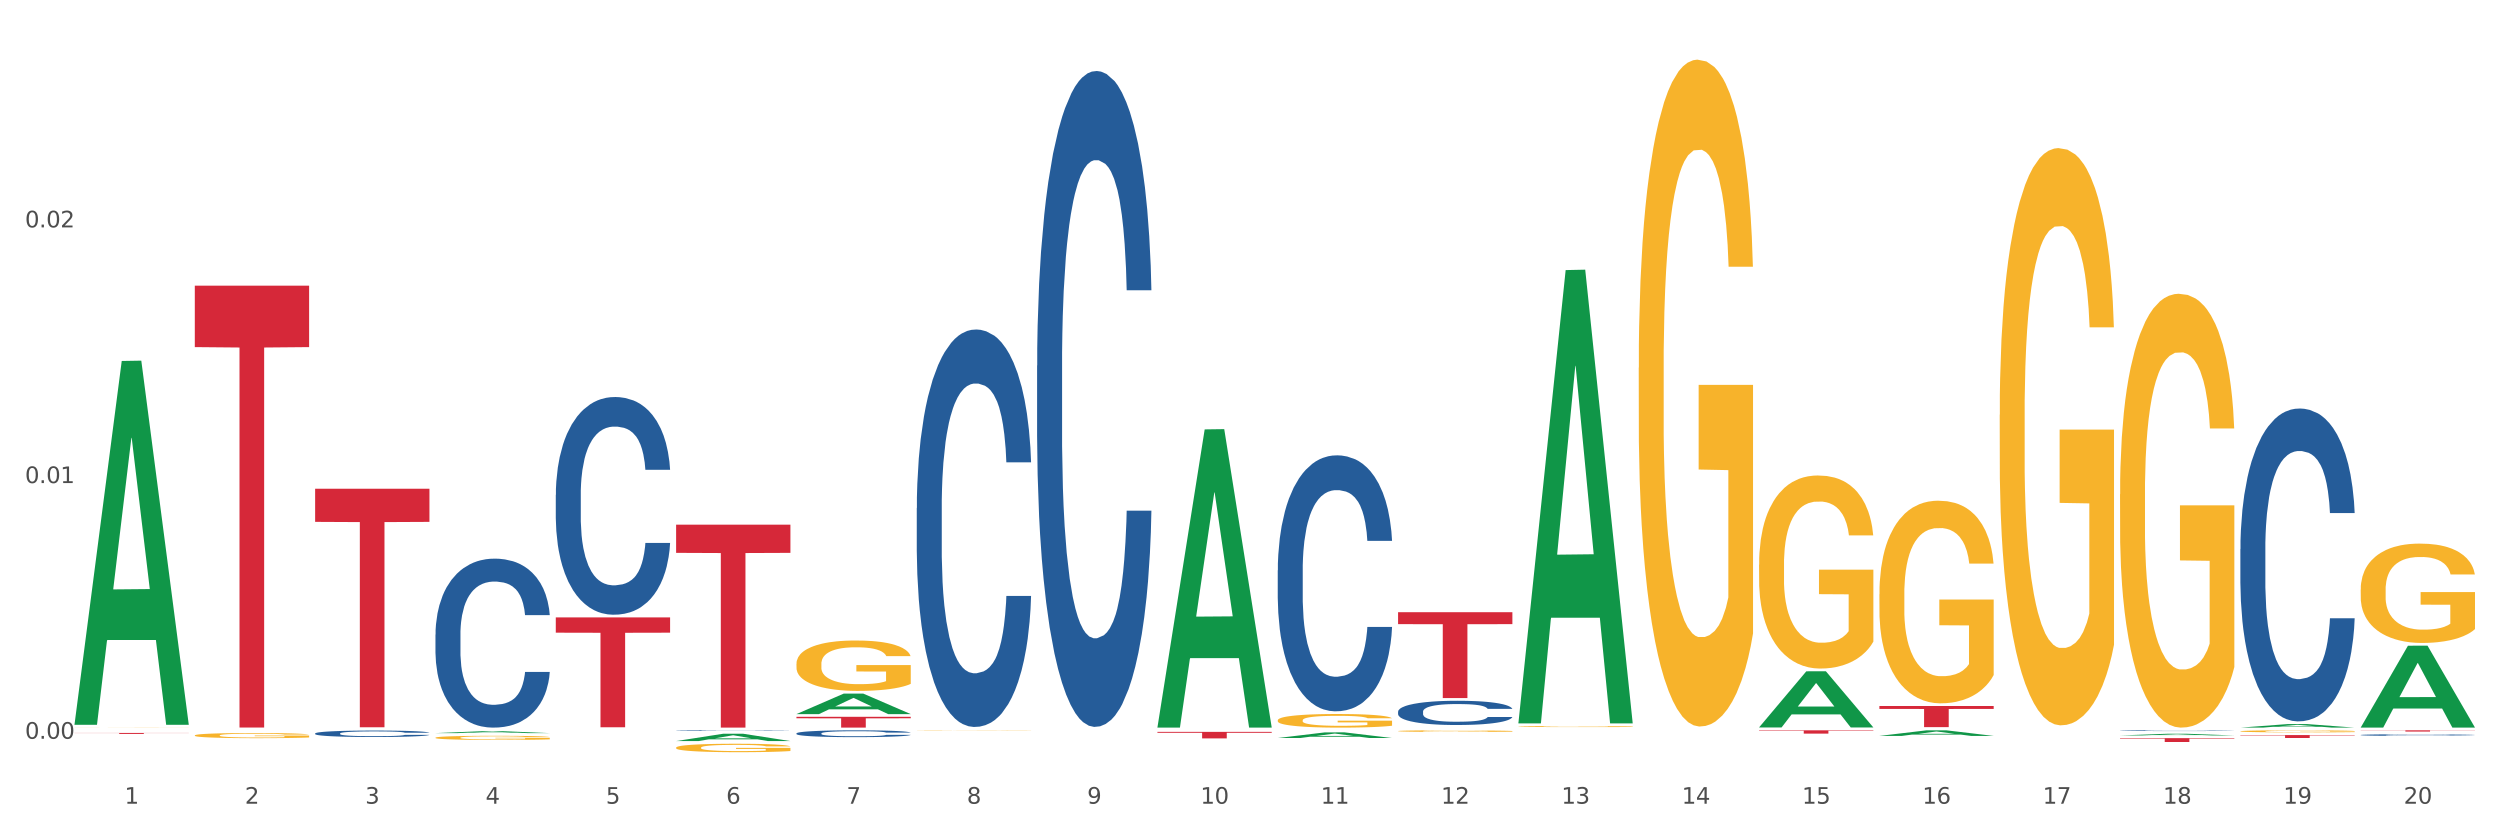 <?xml version="1.0" encoding="utf-8" standalone="no"?>
<!DOCTYPE svg PUBLIC "-//W3C//DTD SVG 1.1//EN"
  "http://www.w3.org/Graphics/SVG/1.1/DTD/svg11.dtd">
<svg xmlns:xlink="http://www.w3.org/1999/xlink" width="1080pt" height="360pt" viewBox="0 0 1080 360" xmlns="http://www.w3.org/2000/svg" version="1.1">
 <rect x="0" y="0" width="1080" height="360" fill="#333333" stroke="none"/>
 <defs>
  <style type="text/css">*{stroke-linejoin: round; stroke-linecap: butt}</style>
 </defs>
 <g id="figure_1">
  <g id="patch_1">
   <path d="M 0 360 
L 1080 360 
L 1080 0 
L 0 0 
z
" style="fill: #ffffff; stroke: #ffffff; stroke-linejoin: miter"/>
  </g>
  <g id="axes_1">
   <g id="matplotlib.axis_1">
    <g id="xtick_1">
     <g id="text_1">
      <!-- 1 -->
      <g style="fill: #4d4d4d" transform="translate(53.812 347.204) scale(0.096 -0.096)">
       <defs>
        <path id="DejaVuSans-31" d="M 794 531 
L 1825 531 
L 1825 4091 
L 703 3866 
L 703 4441 
L 1819 4666 
L 2450 4666 
L 2450 531 
L 3481 531 
L 3481 0 
L 794 0 
L 794 531 
z
" transform="scale(0.016)"/>
       </defs>
       <use xlink:href="#DejaVuSans-31"/>
      </g>
     </g>
    </g>
    <g id="xtick_2">
     <g id="text_2">
      <!-- 2 -->
      <g style="fill: #4d4d4d" transform="translate(105.793 347.204) scale(0.096 -0.096)">
       <defs>
        <path id="DejaVuSans-32" d="M 1228 531 
L 3431 531 
L 3431 0 
L 469 0 
L 469 531 
Q 828 903 1448 1529 
Q 2069 2156 2228 2338 
Q 2531 2678 2651 2914 
Q 2772 3150 2772 3378 
Q 2772 3750 2511 3984 
Q 2250 4219 1831 4219 
Q 1534 4219 1204 4116 
Q 875 4013 500 3803 
L 500 4441 
Q 881 4594 1212 4672 
Q 1544 4750 1819 4750 
Q 2544 4750 2975 4387 
Q 3406 4025 3406 3419 
Q 3406 3131 3298 2873 
Q 3191 2616 2906 2266 
Q 2828 2175 2409 1742 
Q 1991 1309 1228 531 
z
" transform="scale(0.016)"/>
       </defs>
       <use xlink:href="#DejaVuSans-32"/>
      </g>
     </g>
    </g>
    <g id="xtick_3">
     <g id="text_3">
      <!-- 3 -->
      <g style="fill: #4d4d4d" transform="translate(157.774 347.204) scale(0.096 -0.096)">
       <defs>
        <path id="DejaVuSans-33" d="M 2597 2516 
Q 3050 2419 3304 2112 
Q 3559 1806 3559 1356 
Q 3559 666 3084 287 
Q 2609 -91 1734 -91 
Q 1441 -91 1130 -33 
Q 819 25 488 141 
L 488 750 
Q 750 597 1062 519 
Q 1375 441 1716 441 
Q 2309 441 2620 675 
Q 2931 909 2931 1356 
Q 2931 1769 2642 2001 
Q 2353 2234 1838 2234 
L 1294 2234 
L 1294 2753 
L 1863 2753 
Q 2328 2753 2575 2939 
Q 2822 3125 2822 3475 
Q 2822 3834 2567 4026 
Q 2313 4219 1838 4219 
Q 1578 4219 1281 4162 
Q 984 4106 628 3988 
L 628 4550 
Q 988 4650 1302 4700 
Q 1616 4750 1894 4750 
Q 2613 4750 3031 4423 
Q 3450 4097 3450 3541 
Q 3450 3153 3228 2886 
Q 3006 2619 2597 2516 
z
" transform="scale(0.016)"/>
       </defs>
       <use xlink:href="#DejaVuSans-33"/>
      </g>
     </g>
    </g>
    <g id="xtick_4">
     <g id="text_4">
      <!-- 4 -->
      <g style="fill: #4d4d4d" transform="translate(209.756 347.204) scale(0.096 -0.096)">
       <defs>
        <path id="DejaVuSans-34" d="M 2419 4116 
L 825 1625 
L 2419 1625 
L 2419 4116 
z
M 2253 4666 
L 3047 4666 
L 3047 1625 
L 3713 1625 
L 3713 1100 
L 3047 1100 
L 3047 0 
L 2419 0 
L 2419 1100 
L 313 1100 
L 313 1709 
L 2253 4666 
z
" transform="scale(0.016)"/>
       </defs>
       <use xlink:href="#DejaVuSans-34"/>
      </g>
     </g>
    </g>
    <g id="xtick_5">
     <g id="text_5">
      <!-- 5 -->
      <g style="fill: #4d4d4d" transform="translate(261.737 347.204) scale(0.096 -0.096)">
       <defs>
        <path id="DejaVuSans-35" d="M 691 4666 
L 3169 4666 
L 3169 4134 
L 1269 4134 
L 1269 2991 
Q 1406 3038 1543 3061 
Q 1681 3084 1819 3084 
Q 2600 3084 3056 2656 
Q 3513 2228 3513 1497 
Q 3513 744 3044 326 
Q 2575 -91 1722 -91 
Q 1428 -91 1123 -41 
Q 819 9 494 109 
L 494 744 
Q 775 591 1075 516 
Q 1375 441 1709 441 
Q 2250 441 2565 725 
Q 2881 1009 2881 1497 
Q 2881 1984 2565 2268 
Q 2250 2553 1709 2553 
Q 1456 2553 1204 2497 
Q 953 2441 691 2322 
L 691 4666 
z
" transform="scale(0.016)"/>
       </defs>
       <use xlink:href="#DejaVuSans-35"/>
      </g>
     </g>
    </g>
    <g id="xtick_6">
     <g id="text_6">
      <!-- 6 -->
      <g style="fill: #4d4d4d" transform="translate(313.718 347.204) scale(0.096 -0.096)">
       <defs>
        <path id="DejaVuSans-36" d="M 2113 2584 
Q 1688 2584 1439 2293 
Q 1191 2003 1191 1497 
Q 1191 994 1439 701 
Q 1688 409 2113 409 
Q 2538 409 2786 701 
Q 3034 994 3034 1497 
Q 3034 2003 2786 2293 
Q 2538 2584 2113 2584 
z
M 3366 4563 
L 3366 3988 
Q 3128 4100 2886 4159 
Q 2644 4219 2406 4219 
Q 1781 4219 1451 3797 
Q 1122 3375 1075 2522 
Q 1259 2794 1537 2939 
Q 1816 3084 2150 3084 
Q 2853 3084 3261 2657 
Q 3669 2231 3669 1497 
Q 3669 778 3244 343 
Q 2819 -91 2113 -91 
Q 1303 -91 875 529 
Q 447 1150 447 2328 
Q 447 3434 972 4092 
Q 1497 4750 2381 4750 
Q 2619 4750 2861 4703 
Q 3103 4656 3366 4563 
z
" transform="scale(0.016)"/>
       </defs>
       <use xlink:href="#DejaVuSans-36"/>
      </g>
     </g>
    </g>
    <g id="xtick_7">
     <g id="text_7">
      <!-- 7 -->
      <g style="fill: #4d4d4d" transform="translate(365.699 347.204) scale(0.096 -0.096)">
       <defs>
        <path id="DejaVuSans-37" d="M 525 4666 
L 3525 4666 
L 3525 4397 
L 1831 0 
L 1172 0 
L 2766 4134 
L 525 4134 
L 525 4666 
z
" transform="scale(0.016)"/>
       </defs>
       <use xlink:href="#DejaVuSans-37"/>
      </g>
     </g>
    </g>
    <g id="xtick_8">
     <g id="text_8">
      <!-- 8 -->
      <g style="fill: #4d4d4d" transform="translate(417.68 347.204) scale(0.096 -0.096)">
       <defs>
        <path id="DejaVuSans-38" d="M 2034 2216 
Q 1584 2216 1326 1975 
Q 1069 1734 1069 1313 
Q 1069 891 1326 650 
Q 1584 409 2034 409 
Q 2484 409 2743 651 
Q 3003 894 3003 1313 
Q 3003 1734 2745 1975 
Q 2488 2216 2034 2216 
z
M 1403 2484 
Q 997 2584 770 2862 
Q 544 3141 544 3541 
Q 544 4100 942 4425 
Q 1341 4750 2034 4750 
Q 2731 4750 3128 4425 
Q 3525 4100 3525 3541 
Q 3525 3141 3298 2862 
Q 3072 2584 2669 2484 
Q 3125 2378 3379 2068 
Q 3634 1759 3634 1313 
Q 3634 634 3220 271 
Q 2806 -91 2034 -91 
Q 1263 -91 848 271 
Q 434 634 434 1313 
Q 434 1759 690 2068 
Q 947 2378 1403 2484 
z
M 1172 3481 
Q 1172 3119 1398 2916 
Q 1625 2713 2034 2713 
Q 2441 2713 2670 2916 
Q 2900 3119 2900 3481 
Q 2900 3844 2670 4047 
Q 2441 4250 2034 4250 
Q 1625 4250 1398 4047 
Q 1172 3844 1172 3481 
z
" transform="scale(0.016)"/>
       </defs>
       <use xlink:href="#DejaVuSans-38"/>
      </g>
     </g>
    </g>
    <g id="xtick_9">
     <g id="text_9">
      <!-- 9 -->
      <g style="fill: #4d4d4d" transform="translate(469.662 347.204) scale(0.096 -0.096)">
       <defs>
        <path id="DejaVuSans-39" d="M 703 97 
L 703 672 
Q 941 559 1184 500 
Q 1428 441 1663 441 
Q 2288 441 2617 861 
Q 2947 1281 2994 2138 
Q 2813 1869 2534 1725 
Q 2256 1581 1919 1581 
Q 1219 1581 811 2004 
Q 403 2428 403 3163 
Q 403 3881 828 4315 
Q 1253 4750 1959 4750 
Q 2769 4750 3195 4129 
Q 3622 3509 3622 2328 
Q 3622 1225 3098 567 
Q 2575 -91 1691 -91 
Q 1453 -91 1209 -44 
Q 966 3 703 97 
z
M 1959 2075 
Q 2384 2075 2632 2365 
Q 2881 2656 2881 3163 
Q 2881 3666 2632 3958 
Q 2384 4250 1959 4250 
Q 1534 4250 1286 3958 
Q 1038 3666 1038 3163 
Q 1038 2656 1286 2365 
Q 1534 2075 1959 2075 
z
" transform="scale(0.016)"/>
       </defs>
       <use xlink:href="#DejaVuSans-39"/>
      </g>
     </g>
    </g>
    <g id="xtick_10">
     <g id="text_10">
      <!-- 10 -->
      <g style="fill: #4d4d4d" transform="translate(518.589 347.204) scale(0.096 -0.096)">
       <defs>
        <path id="DejaVuSans-30" d="M 2034 4250 
Q 1547 4250 1301 3770 
Q 1056 3291 1056 2328 
Q 1056 1369 1301 889 
Q 1547 409 2034 409 
Q 2525 409 2770 889 
Q 3016 1369 3016 2328 
Q 3016 3291 2770 3770 
Q 2525 4250 2034 4250 
z
M 2034 4750 
Q 2819 4750 3233 4129 
Q 3647 3509 3647 2328 
Q 3647 1150 3233 529 
Q 2819 -91 2034 -91 
Q 1250 -91 836 529 
Q 422 1150 422 2328 
Q 422 3509 836 4129 
Q 1250 4750 2034 4750 
z
" transform="scale(0.016)"/>
       </defs>
       <use xlink:href="#DejaVuSans-31"/>
       <use xlink:href="#DejaVuSans-30" transform="translate(63.623 0)"/>
      </g>
     </g>
    </g>
    <g id="xtick_11">
     <g id="text_11">
      <!-- 11 -->
      <g style="fill: #4d4d4d" transform="translate(570.57 347.204) scale(0.096 -0.096)">
       <use xlink:href="#DejaVuSans-31"/>
       <use xlink:href="#DejaVuSans-31" transform="translate(63.623 0)"/>
      </g>
     </g>
    </g>
    <g id="xtick_12">
     <g id="text_12">
      <!-- 12 -->
      <g style="fill: #4d4d4d" transform="translate(622.551 347.204) scale(0.096 -0.096)">
       <use xlink:href="#DejaVuSans-31"/>
       <use xlink:href="#DejaVuSans-32" transform="translate(63.623 0)"/>
      </g>
     </g>
    </g>
    <g id="xtick_13">
     <g id="text_13">
      <!-- 13 -->
      <g style="fill: #4d4d4d" transform="translate(674.533 347.204) scale(0.096 -0.096)">
       <use xlink:href="#DejaVuSans-31"/>
       <use xlink:href="#DejaVuSans-33" transform="translate(63.623 0)"/>
      </g>
     </g>
    </g>
    <g id="xtick_14">
     <g id="text_14">
      <!-- 14 -->
      <g style="fill: #4d4d4d" transform="translate(726.514 347.204) scale(0.096 -0.096)">
       <use xlink:href="#DejaVuSans-31"/>
       <use xlink:href="#DejaVuSans-34" transform="translate(63.623 0)"/>
      </g>
     </g>
    </g>
    <g id="xtick_15">
     <g id="text_15">
      <!-- 15 -->
      <g style="fill: #4d4d4d" transform="translate(778.495 347.204) scale(0.096 -0.096)">
       <use xlink:href="#DejaVuSans-31"/>
       <use xlink:href="#DejaVuSans-35" transform="translate(63.623 0)"/>
      </g>
     </g>
    </g>
    <g id="xtick_16">
     <g id="text_16">
      <!-- 16 -->
      <g style="fill: #4d4d4d" transform="translate(830.476 347.204) scale(0.096 -0.096)">
       <use xlink:href="#DejaVuSans-31"/>
       <use xlink:href="#DejaVuSans-36" transform="translate(63.623 0)"/>
      </g>
     </g>
    </g>
    <g id="xtick_17">
     <g id="text_17">
      <!-- 17 -->
      <g style="fill: #4d4d4d" transform="translate(882.457 347.204) scale(0.096 -0.096)">
       <use xlink:href="#DejaVuSans-31"/>
       <use xlink:href="#DejaVuSans-37" transform="translate(63.623 0)"/>
      </g>
     </g>
    </g>
    <g id="xtick_18">
     <g id="text_18">
      <!-- 18 -->
      <g style="fill: #4d4d4d" transform="translate(934.439 347.204) scale(0.096 -0.096)">
       <use xlink:href="#DejaVuSans-31"/>
       <use xlink:href="#DejaVuSans-38" transform="translate(63.623 0)"/>
      </g>
     </g>
    </g>
    <g id="xtick_19">
     <g id="text_19">
      <!-- 19 -->
      <g style="fill: #4d4d4d" transform="translate(986.42 347.204) scale(0.096 -0.096)">
       <use xlink:href="#DejaVuSans-31"/>
       <use xlink:href="#DejaVuSans-39" transform="translate(63.623 0)"/>
      </g>
     </g>
    </g>
    <g id="xtick_20">
     <g id="text_20">
      <!-- 20 -->
      <g style="fill: #4d4d4d" transform="translate(1038.401 347.204) scale(0.096 -0.096)">
       <use xlink:href="#DejaVuSans-32"/>
       <use xlink:href="#DejaVuSans-30" transform="translate(63.623 0)"/>
      </g>
     </g>
    </g>
    <g id="xtick_21"/>
    <g id="xtick_22"/>
    <g id="xtick_23"/>
    <g id="xtick_24"/>
    <g id="xtick_25"/>
    <g id="xtick_26"/>
    <g id="xtick_27"/>
    <g id="xtick_28"/>
    <g id="xtick_29"/>
    <g id="xtick_30"/>
    <g id="xtick_31"/>
    <g id="xtick_32"/>
    <g id="xtick_33"/>
    <g id="xtick_34"/>
    <g id="xtick_35"/>
    <g id="xtick_36"/>
    <g id="xtick_37"/>
    <g id="xtick_38"/>
    <g id="xtick_39"/>
   </g>
   <g id="matplotlib.axis_2">
    <g id="ytick_1">
     <g id="text_21">
      <!-- 0.00 -->
      <g style="fill: #4d4d4d" transform="translate(10.8 319.14) scale(0.096 -0.096)">
       <defs>
        <path id="DejaVuSans-2e" d="M 684 794 
L 1344 794 
L 1344 0 
L 684 0 
L 684 794 
z
" transform="scale(0.016)"/>
       </defs>
       <use xlink:href="#DejaVuSans-30"/>
       <use xlink:href="#DejaVuSans-2e" transform="translate(63.623 0)"/>
       <use xlink:href="#DejaVuSans-30" transform="translate(95.41 0)"/>
       <use xlink:href="#DejaVuSans-30" transform="translate(159.033 0)"/>
      </g>
     </g>
    </g>
    <g id="ytick_2">
     <g id="text_22">
      <!-- 0.01 -->
      <g style="fill: #4d4d4d" transform="translate(10.8 208.688) scale(0.096 -0.096)">
       <use xlink:href="#DejaVuSans-30"/>
       <use xlink:href="#DejaVuSans-2e" transform="translate(63.623 0)"/>
       <use xlink:href="#DejaVuSans-30" transform="translate(95.41 0)"/>
       <use xlink:href="#DejaVuSans-31" transform="translate(159.033 0)"/>
      </g>
     </g>
    </g>
    <g id="ytick_3">
     <g id="text_23">
      <!-- 0.02 -->
      <g style="fill: #4d4d4d" transform="translate(10.8 98.235) scale(0.096 -0.096)">
       <use xlink:href="#DejaVuSans-30"/>
       <use xlink:href="#DejaVuSans-2e" transform="translate(63.623 0)"/>
       <use xlink:href="#DejaVuSans-30" transform="translate(95.41 0)"/>
       <use xlink:href="#DejaVuSans-32" transform="translate(159.033 0)"/>
      </g>
     </g>
    </g>
    <g id="ytick_4"/>
    <g id="ytick_5"/>
    <g id="ytick_6"/>
   </g>
   <g id="PolyCollection_1">
    <path d="M 32.175 312.824 
L 32.226 312.676 
L 52.59 155.942 
L 61.041 155.795 
L 81.557 313.119 
L 71.783 313.119 
L 67.353 276.484 
L 46.328 276.484 
L 46.175 277.075 
L 41.899 313.119 
L 32.175 313.119 
L 32.175 312.824 
L 48.975 254.621 
L 64.706 254.473 
L 56.917 189.328 
L 56.815 189.032 
L 56.713 189.475 
L 48.924 254.473 
L 48.975 254.621 
L 32.175 312.824 
z
" clip-path="url(#p7bbec73a1d)" style="fill: #109648"/>
    <path d="M 344.062 316.821 
L 344.121 316.818 
L 344.121 316.742 
L 344.296 316.64 
L 344.938 316.451 
L 345.755 316.308 
L 347.156 316.141 
L 347.915 316.071 
L 348.907 315.992 
L 350.95 315.866 
L 353.285 315.758 
L 354.919 315.698 
L 356.145 315.66 
L 358.889 315.593 
L 360.465 315.563 
L 362.099 315.539 
L 363.5 315.523 
L 365.835 315.504 
L 367.703 315.496 
L 369.862 315.493 
L 371.672 315.496 
L 374.065 315.507 
L 377.567 315.539 
L 378.91 315.558 
L 380.719 315.59 
L 382.587 315.633 
L 384.105 315.677 
L 385.856 315.739 
L 387.666 315.82 
L 389.417 315.922 
L 390.643 316.017 
L 391.635 316.116 
L 392.51 316.238 
L 393.153 316.37 
L 393.444 316.481 
L 382.762 316.481 
L 382.471 316.381 
L 381.887 316.273 
L 381.303 316.2 
L 380.661 316.141 
L 379.669 316.073 
L 378.793 316.03 
L 377.334 315.979 
L 375.991 315.946 
L 374.882 315.928 
L 373.54 315.911 
L 370.68 315.895 
L 368.637 315.895 
L 367.352 315.901 
L 365.776 315.914 
L 364.434 315.933 
L 362.858 315.965 
L 361.632 316 
L 360.406 316.046 
L 359.706 316.079 
L 358.655 316.138 
L 357.955 316.187 
L 357.021 316.27 
L 356.495 316.33 
L 355.561 316.483 
L 355.153 316.597 
L 354.978 316.675 
L 354.861 316.761 
L 354.861 317.182 
L 355.211 317.371 
L 355.503 317.452 
L 355.97 317.544 
L 356.846 317.663 
L 358.13 317.779 
L 359.472 317.862 
L 360.581 317.914 
L 361.632 317.951 
L 362.683 317.981 
L 363.967 318.008 
L 365.018 318.024 
L 366.594 318.04 
L 368.461 318.048 
L 369.921 318.048 
L 372.898 318.035 
L 374.24 318.021 
L 375.524 318.003 
L 376.925 317.973 
L 378.034 317.941 
L 378.676 317.916 
L 379.727 317.865 
L 380.544 317.811 
L 381.245 317.749 
L 381.712 317.695 
L 382.237 317.614 
L 382.646 317.522 
L 382.762 317.474 
L 393.444 317.474 
L 393.211 317.571 
L 392.802 317.665 
L 391.985 317.792 
L 391.343 317.865 
L 390.351 317.954 
L 389.3 318.03 
L 387.841 318.113 
L 386.498 318.175 
L 385.097 318.229 
L 383.58 318.278 
L 380.836 318.345 
L 379.844 318.364 
L 377.742 318.397 
L 376.108 318.415 
L 373.715 318.434 
L 371.263 318.445 
L 368.695 318.448 
L 366.418 318.442 
L 363.908 318.426 
L 362.332 318.41 
L 360.581 318.386 
L 358.538 318.348 
L 356.612 318.302 
L 354.803 318.248 
L 353.11 318.186 
L 351.534 318.116 
L 349.491 318 
L 347.973 317.887 
L 346.864 317.781 
L 346.105 317.692 
L 345.346 317.579 
L 344.938 317.501 
L 344.296 317.312 
L 344.062 317.136 
L 344.062 316.821 
z
" clip-path="url(#p7bbec73a1d)" style="fill: #255c99"/>
    <path d="M 292.081 315.632 
L 292.139 315.632 
L 292.139 315.624 
L 292.315 315.613 
L 292.957 315.593 
L 293.774 315.578 
L 295.175 315.561 
L 295.934 315.553 
L 296.926 315.545 
L 298.969 315.532 
L 301.304 315.521 
L 302.938 315.515 
L 304.164 315.511 
L 306.907 315.504 
L 308.483 315.5 
L 310.118 315.498 
L 311.519 315.496 
L 313.854 315.494 
L 315.721 315.493 
L 317.881 315.493 
L 319.691 315.493 
L 322.084 315.495 
L 325.586 315.498 
L 326.929 315.5 
L 328.738 315.503 
L 330.606 315.508 
L 332.124 315.512 
L 333.875 315.519 
L 335.684 315.527 
L 337.436 315.538 
L 338.661 315.548 
L 339.654 315.558 
L 340.529 315.571 
L 341.171 315.585 
L 341.463 315.596 
L 330.781 315.596 
L 330.489 315.586 
L 329.906 315.575 
L 329.322 315.567 
L 328.68 315.561 
L 327.688 315.554 
L 326.812 315.549 
L 325.353 315.544 
L 324.01 315.54 
L 322.901 315.539 
L 321.559 315.537 
L 318.698 315.535 
L 316.655 315.535 
L 315.371 315.536 
L 313.795 315.537 
L 312.453 315.539 
L 310.877 315.542 
L 309.651 315.546 
L 308.425 315.551 
L 307.725 315.554 
L 306.674 315.561 
L 305.973 315.566 
L 305.039 315.574 
L 304.514 315.581 
L 303.58 315.597 
L 303.172 315.608 
L 302.996 315.617 
L 302.88 315.626 
L 302.88 315.67 
L 303.23 315.689 
L 303.522 315.698 
L 303.989 315.707 
L 304.864 315.72 
L 306.149 315.732 
L 307.491 315.741 
L 308.6 315.746 
L 309.651 315.75 
L 310.701 315.753 
L 311.986 315.756 
L 313.036 315.757 
L 314.612 315.759 
L 316.48 315.76 
L 317.94 315.76 
L 320.916 315.759 
L 322.259 315.757 
L 323.543 315.755 
L 324.944 315.752 
L 326.053 315.749 
L 326.695 315.746 
L 327.746 315.741 
L 328.563 315.735 
L 329.264 315.729 
L 329.731 315.723 
L 330.256 315.715 
L 330.664 315.705 
L 330.781 315.7 
L 341.463 315.7 
L 341.23 315.71 
L 340.821 315.72 
L 340.004 315.733 
L 339.362 315.741 
L 338.369 315.75 
L 337.319 315.758 
L 335.86 315.767 
L 334.517 315.773 
L 333.116 315.779 
L 331.598 315.784 
L 328.855 315.791 
L 327.863 315.793 
L 325.761 315.796 
L 324.127 315.798 
L 321.734 315.8 
L 319.282 315.801 
L 316.714 315.802 
L 314.437 315.801 
L 311.927 315.799 
L 310.351 315.798 
L 308.6 315.795 
L 306.557 315.791 
L 304.631 315.786 
L 302.821 315.781 
L 301.129 315.774 
L 299.553 315.767 
L 297.51 315.755 
L 295.992 315.743 
L 294.883 315.732 
L 294.124 315.723 
L 293.365 315.711 
L 292.957 315.703 
L 292.315 315.683 
L 292.081 315.665 
L 292.081 315.632 
z
" clip-path="url(#p7bbec73a1d)" style="fill: #255c99"/>
    <path d="M 240.1 213.77 
L 240.158 213.684 
L 240.158 211.279 
L 240.333 208.015 
L 240.975 202.002 
L 241.793 197.45 
L 243.193 192.124 
L 243.952 189.891 
L 244.945 187.4 
L 246.988 183.363 
L 249.322 179.927 
L 250.957 178.037 
L 252.183 176.835 
L 254.926 174.687 
L 256.502 173.743 
L 258.137 172.97 
L 259.537 172.454 
L 261.872 171.853 
L 263.74 171.595 
L 265.9 171.509 
L 267.709 171.595 
L 270.103 171.939 
L 273.605 172.97 
L 274.947 173.571 
L 276.757 174.602 
L 278.625 175.976 
L 280.143 177.35 
L 281.894 179.326 
L 283.703 181.903 
L 285.454 185.167 
L 286.68 188.173 
L 287.672 191.351 
L 288.548 195.216 
L 289.19 199.425 
L 289.482 202.947 
L 278.8 202.947 
L 278.508 199.769 
L 277.924 196.333 
L 277.341 194.014 
L 276.699 192.124 
L 275.706 189.977 
L 274.831 188.602 
L 273.371 186.97 
L 272.029 185.94 
L 270.92 185.338 
L 269.577 184.823 
L 266.717 184.308 
L 264.674 184.308 
L 263.39 184.479 
L 261.814 184.909 
L 260.471 185.51 
L 258.895 186.541 
L 257.67 187.658 
L 256.444 189.118 
L 255.743 190.149 
L 254.693 192.038 
L 253.992 193.584 
L 253.058 196.247 
L 252.533 198.137 
L 251.599 203.033 
L 251.19 206.64 
L 251.015 209.131 
L 250.899 211.88 
L 250.899 225.279 
L 251.249 231.292 
L 251.541 233.869 
L 252.008 236.789 
L 252.883 240.569 
L 254.167 244.262 
L 255.51 246.925 
L 256.619 248.557 
L 257.67 249.759 
L 258.72 250.704 
L 260.004 251.563 
L 261.055 252.078 
L 262.631 252.594 
L 264.499 252.852 
L 265.958 252.852 
L 268.935 252.422 
L 270.278 251.993 
L 271.562 251.391 
L 272.963 250.446 
L 274.072 249.416 
L 274.714 248.643 
L 275.765 247.011 
L 276.582 245.293 
L 277.282 243.317 
L 277.749 241.599 
L 278.275 239.023 
L 278.683 236.102 
L 278.8 234.556 
L 289.482 234.556 
L 289.248 237.648 
L 288.84 240.655 
L 288.023 244.692 
L 287.381 247.011 
L 286.388 249.845 
L 285.338 252.25 
L 283.878 254.913 
L 282.536 256.889 
L 281.135 258.606 
L 279.617 260.153 
L 276.874 262.3 
L 275.881 262.901 
L 273.78 263.932 
L 272.146 264.533 
L 269.752 265.134 
L 267.301 265.478 
L 264.733 265.564 
L 262.456 265.392 
L 259.946 264.877 
L 258.37 264.361 
L 256.619 263.588 
L 254.576 262.386 
L 252.65 260.926 
L 250.84 259.208 
L 249.147 257.232 
L 247.571 254.999 
L 245.528 251.305 
L 244.011 247.698 
L 242.902 244.348 
L 242.143 241.513 
L 241.384 237.906 
L 240.975 235.415 
L 240.333 229.402 
L 240.1 223.819 
L 240.1 213.77 
z
" clip-path="url(#p7bbec73a1d)" style="fill: #255c99"/>
    <path d="M 188.119 274.132 
L 188.177 274.065 
L 188.177 272.198 
L 188.352 269.665 
L 188.994 264.998 
L 189.811 261.464 
L 191.212 257.331 
L 191.971 255.597 
L 192.963 253.664 
L 195.006 250.53 
L 197.341 247.863 
L 198.976 246.397 
L 200.201 245.463 
L 202.945 243.796 
L 204.521 243.063 
L 206.155 242.463 
L 207.556 242.063 
L 209.891 241.596 
L 211.759 241.396 
L 213.919 241.33 
L 215.728 241.396 
L 218.121 241.663 
L 221.624 242.463 
L 222.966 242.93 
L 224.776 243.73 
L 226.644 244.797 
L 228.161 245.863 
L 229.912 247.397 
L 231.722 249.397 
L 233.473 251.93 
L 234.699 254.264 
L 235.691 256.731 
L 236.567 259.731 
L 237.209 262.998 
L 237.501 265.731 
L 226.819 265.731 
L 226.527 263.264 
L 225.943 260.598 
L 225.36 258.797 
L 224.717 257.331 
L 223.725 255.664 
L 222.85 254.597 
L 221.39 253.33 
L 220.048 252.53 
L 218.939 252.064 
L 217.596 251.664 
L 214.736 251.264 
L 212.693 251.264 
L 211.409 251.397 
L 209.833 251.73 
L 208.49 252.197 
L 206.914 252.997 
L 205.688 253.864 
L 204.463 254.997 
L 203.762 255.797 
L 202.711 257.264 
L 202.011 258.464 
L 201.077 260.531 
L 200.552 261.998 
L 199.618 265.798 
L 199.209 268.598 
L 199.034 270.531 
L 198.917 272.665 
L 198.917 283.066 
L 199.268 287.733 
L 199.559 289.733 
L 200.026 291.999 
L 200.902 294.933 
L 202.186 297.8 
L 203.529 299.867 
L 204.638 301.133 
L 205.688 302.067 
L 206.739 302.8 
L 208.023 303.467 
L 209.074 303.867 
L 210.65 304.267 
L 212.518 304.467 
L 213.977 304.467 
L 216.954 304.134 
L 218.297 303.8 
L 219.581 303.334 
L 220.982 302.6 
L 222.091 301.8 
L 222.733 301.2 
L 223.783 299.933 
L 224.601 298.6 
L 225.301 297.066 
L 225.768 295.733 
L 226.293 293.733 
L 226.702 291.466 
L 226.819 290.266 
L 237.501 290.266 
L 237.267 292.666 
L 236.859 295 
L 236.041 298.133 
L 235.399 299.933 
L 234.407 302.133 
L 233.356 304 
L 231.897 306.067 
L 230.555 307.6 
L 229.154 308.934 
L 227.636 310.134 
L 224.893 311.801 
L 223.9 312.267 
L 221.799 313.067 
L 220.164 313.534 
L 217.771 314.001 
L 215.32 314.268 
L 212.751 314.334 
L 210.475 314.201 
L 207.965 313.801 
L 206.389 313.401 
L 204.638 312.801 
L 202.595 311.867 
L 200.668 310.734 
L 198.859 309.401 
L 197.166 307.867 
L 195.59 306.134 
L 193.547 303.267 
L 192.029 300.467 
L 190.92 297.867 
L 190.162 295.666 
L 189.403 292.866 
L 188.994 290.933 
L 188.352 286.266 
L 188.119 281.932 
L 188.119 274.132 
z
" clip-path="url(#p7bbec73a1d)" style="fill: #255c99"/>
    <path d="M 136.137 316.851 
L 136.196 316.848 
L 136.196 316.777 
L 136.371 316.68 
L 137.013 316.501 
L 137.83 316.365 
L 139.231 316.207 
L 139.99 316.141 
L 140.982 316.066 
L 143.025 315.946 
L 145.36 315.844 
L 146.994 315.788 
L 148.22 315.752 
L 150.964 315.688 
L 152.54 315.66 
L 154.174 315.637 
L 155.575 315.622 
L 157.91 315.604 
L 159.778 315.596 
L 161.938 315.594 
L 163.747 315.596 
L 166.14 315.607 
L 169.643 315.637 
L 170.985 315.655 
L 172.795 315.686 
L 174.662 315.727 
L 176.18 315.768 
L 177.931 315.826 
L 179.741 315.903 
L 181.492 316 
L 182.718 316.089 
L 183.71 316.184 
L 184.586 316.299 
L 185.228 316.424 
L 185.52 316.529 
L 174.838 316.529 
L 174.546 316.434 
L 173.962 316.332 
L 173.378 316.263 
L 172.736 316.207 
L 171.744 316.143 
L 170.868 316.102 
L 169.409 316.054 
L 168.067 316.023 
L 166.957 316.005 
L 165.615 315.99 
L 162.755 315.974 
L 160.712 315.974 
L 159.428 315.98 
L 157.852 315.992 
L 156.509 316.01 
L 154.933 316.041 
L 153.707 316.074 
L 152.481 316.118 
L 151.781 316.148 
L 150.73 316.204 
L 150.03 316.25 
L 149.096 316.33 
L 148.57 316.386 
L 147.637 316.531 
L 147.228 316.639 
L 147.053 316.713 
L 146.936 316.795 
L 146.936 317.193 
L 147.286 317.372 
L 147.578 317.449 
L 148.045 317.535 
L 148.921 317.648 
L 150.205 317.758 
L 151.547 317.837 
L 152.656 317.885 
L 153.707 317.921 
L 154.758 317.949 
L 156.042 317.975 
L 157.093 317.99 
L 158.669 318.005 
L 160.537 318.013 
L 161.996 318.013 
L 164.973 318 
L 166.315 317.988 
L 167.6 317.97 
L 169 317.942 
L 170.11 317.911 
L 170.752 317.888 
L 171.802 317.839 
L 172.619 317.788 
L 173.32 317.73 
L 173.787 317.678 
L 174.312 317.602 
L 174.721 317.515 
L 174.838 317.469 
L 185.52 317.469 
L 185.286 317.561 
L 184.877 317.65 
L 184.06 317.77 
L 183.418 317.839 
L 182.426 317.924 
L 181.375 317.995 
L 179.916 318.074 
L 178.573 318.133 
L 177.172 318.184 
L 175.655 318.23 
L 172.911 318.294 
L 171.919 318.312 
L 169.818 318.343 
L 168.183 318.361 
L 165.79 318.378 
L 163.338 318.389 
L 160.77 318.391 
L 158.494 318.386 
L 155.984 318.371 
L 154.408 318.355 
L 152.656 318.332 
L 150.613 318.297 
L 148.687 318.253 
L 146.878 318.202 
L 145.185 318.143 
L 143.609 318.077 
L 141.566 317.967 
L 140.048 317.86 
L 138.939 317.76 
L 138.18 317.676 
L 137.422 317.569 
L 137.013 317.495 
L 136.371 317.316 
L 136.137 317.15 
L 136.137 316.851 
z
" clip-path="url(#p7bbec73a1d)" style="fill: #255c99"/>
    <path d="M 84.156 317.694 
L 84.215 317.692 
L 84.215 317.618 
L 84.331 317.555 
L 84.914 317.403 
L 85.789 317.277 
L 86.43 317.209 
L 87.071 317.154 
L 87.829 317.1 
L 88.762 317.043 
L 90.453 316.959 
L 91.502 316.916 
L 92.785 316.872 
L 95.117 316.807 
L 96.808 316.77 
L 98.557 316.739 
L 101.414 316.703 
L 103.279 316.687 
L 105.262 316.674 
L 107.652 316.666 
L 109.459 316.664 
L 113.424 316.67 
L 116.806 316.689 
L 118.438 316.703 
L 120.537 316.727 
L 121.645 316.743 
L 123.452 316.776 
L 125.318 316.819 
L 126.6 316.855 
L 128.524 316.925 
L 129.982 316.994 
L 131.323 317.079 
L 132.022 317.138 
L 132.547 317.193 
L 133.014 317.256 
L 133.48 317.356 
L 122.986 317.356 
L 122.577 317.285 
L 121.936 317.218 
L 121.003 317.152 
L 120.187 317.112 
L 118.788 317.061 
L 117.505 317.028 
L 116.164 317.004 
L 114.532 316.984 
L 113.249 316.973 
L 111.442 316.965 
L 107.885 316.967 
L 105.495 316.984 
L 103.862 317.004 
L 102.813 317.022 
L 101.88 317.043 
L 100.831 317.071 
L 99.606 317.114 
L 98.732 317.152 
L 97.857 317.201 
L 97.158 317.25 
L 96.516 317.307 
L 95.992 317.368 
L 95.583 317.431 
L 95.234 317.508 
L 94.942 317.637 
L 94.942 317.915 
L 95.059 317.978 
L 95.35 318.062 
L 95.7 318.125 
L 96.283 318.2 
L 96.808 318.251 
L 97.799 318.324 
L 98.907 318.385 
L 99.781 318.424 
L 100.656 318.457 
L 102.172 318.501 
L 103.862 318.538 
L 105.32 318.56 
L 107.302 318.581 
L 108.643 318.589 
L 109.809 318.593 
L 112.666 318.593 
L 114.707 318.587 
L 116.98 318.572 
L 118.73 318.554 
L 120.187 318.532 
L 121.82 318.495 
L 122.869 318.461 
L 122.869 318.035 
L 110.042 318.033 
L 110.042 317.751 
L 133.538 317.751 
L 133.538 318.581 
L 132.547 318.623 
L 131.439 318.662 
L 130.273 318.697 
L 128.524 318.739 
L 126.425 318.78 
L 124.56 318.808 
L 122.577 318.833 
L 120.245 318.855 
L 117.214 318.876 
L 115.348 318.884 
L 113.016 318.89 
L 110.276 318.892 
L 107.885 318.888 
L 105.553 318.878 
L 103.104 318.859 
L 100.714 318.833 
L 98.907 318.806 
L 97.099 318.774 
L 95.175 318.731 
L 93.659 318.69 
L 92.493 318.654 
L 91.211 318.607 
L 89.812 318.546 
L 88.762 318.491 
L 87.829 318.434 
L 86.838 318.361 
L 86.138 318.298 
L 85.439 318.218 
L 85.031 318.159 
L 84.564 318.068 
L 84.215 317.94 
L 84.156 317.694 
z
" clip-path="url(#p7bbec73a1d)" style="fill: #f7b32b"/>
    <path d="M 32.175 316.623 
L 81.557 316.623 
L 81.557 316.682 
L 62.132 316.683 
L 62.132 317.051 
L 51.483 317.051 
L 51.483 316.683 
L 32.175 316.682 
L 32.175 316.623 
L 32.175 316.623 
z
" clip-path="url(#p7bbec73a1d)" style="fill: #d62839"/>
    <path d="M 84.156 123.422 
L 133.538 123.422 
L 133.538 149.948 
L 114.113 150.127 
L 114.113 314.301 
L 103.464 314.301 
L 103.464 150.127 
L 84.156 149.948 
L 84.156 123.601 
L 84.156 123.422 
z
" clip-path="url(#p7bbec73a1d)" style="fill: #d62839"/>
    <path d="M 136.137 211.129 
L 185.52 211.129 
L 185.52 225.449 
L 166.094 225.545 
L 166.094 314.173 
L 155.446 314.173 
L 155.446 225.545 
L 136.137 225.449 
L 136.137 211.226 
L 136.137 211.129 
z
" clip-path="url(#p7bbec73a1d)" style="fill: #d62839"/>
    <path d="M 240.1 266.723 
L 289.482 266.723 
L 289.482 273.318 
L 270.057 273.363 
L 270.057 314.185 
L 259.408 314.185 
L 259.408 273.363 
L 240.1 273.318 
L 240.1 266.767 
L 240.1 266.723 
z
" clip-path="url(#p7bbec73a1d)" style="fill: #d62839"/>
    <path d="M 292.081 226.649 
L 341.463 226.649 
L 341.463 238.834 
L 322.038 238.917 
L 322.038 314.334 
L 311.389 314.334 
L 311.389 238.917 
L 292.081 238.834 
L 292.081 226.731 
L 292.081 226.649 
z
" clip-path="url(#p7bbec73a1d)" style="fill: #d62839"/>
    <path d="M 344.062 309.654 
L 393.444 309.654 
L 393.444 310.305 
L 374.019 310.309 
L 374.019 314.334 
L 363.37 314.334 
L 363.37 310.309 
L 344.062 310.305 
L 344.062 309.659 
L 344.062 309.654 
z
" clip-path="url(#p7bbec73a1d)" style="fill: #d62839"/>
    <path d="M 500.006 316.173 
L 549.388 316.173 
L 549.388 316.564 
L 529.963 316.566 
L 529.963 318.983 
L 519.314 318.983 
L 519.314 316.566 
L 500.006 316.564 
L 500.006 316.176 
L 500.006 316.173 
z
" clip-path="url(#p7bbec73a1d)" style="fill: #d62839"/>
    <path d="M 603.968 264.473 
L 653.35 264.473 
L 653.35 269.628 
L 633.925 269.663 
L 633.925 301.571 
L 623.276 301.571 
L 623.276 269.663 
L 603.968 269.628 
L 603.968 264.507 
L 603.968 264.473 
z
" clip-path="url(#p7bbec73a1d)" style="fill: #d62839"/>
    <path d="M 759.912 315.493 
L 809.294 315.493 
L 809.294 315.692 
L 789.869 315.693 
L 789.869 316.925 
L 779.22 316.925 
L 779.22 315.693 
L 759.912 315.692 
L 759.912 315.494 
L 759.912 315.493 
z
" clip-path="url(#p7bbec73a1d)" style="fill: #d62839"/>
    <path d="M 811.893 304.999 
L 861.275 304.999 
L 861.275 306.266 
L 841.85 306.275 
L 841.85 314.118 
L 831.201 314.118 
L 831.201 306.275 
L 811.893 306.266 
L 811.893 305.008 
L 811.893 304.999 
z
" clip-path="url(#p7bbec73a1d)" style="fill: #d62839"/>
    <path d="M 915.855 318.872 
L 965.238 318.872 
L 965.238 319.103 
L 945.812 319.105 
L 945.812 320.534 
L 935.164 320.534 
L 935.164 319.105 
L 915.855 319.103 
L 915.855 318.874 
L 915.855 318.872 
z
" clip-path="url(#p7bbec73a1d)" style="fill: #d62839"/>
    <path d="M 396.043 219.493 
L 396.102 219.336 
L 396.102 214.945 
L 396.277 208.986 
L 396.919 198.009 
L 397.736 189.698 
L 399.137 179.975 
L 399.896 175.898 
L 400.888 171.351 
L 402.931 163.98 
L 405.266 157.708 
L 406.9 154.258 
L 408.126 152.062 
L 410.87 148.142 
L 412.446 146.417 
L 414.08 145.006 
L 415.481 144.065 
L 417.816 142.967 
L 419.684 142.497 
L 421.844 142.34 
L 423.653 142.497 
L 426.046 143.124 
L 429.549 145.006 
L 430.891 146.103 
L 432.701 147.985 
L 434.568 150.494 
L 436.086 153.003 
L 437.837 156.61 
L 439.647 161.314 
L 441.398 167.273 
L 442.624 172.762 
L 443.616 178.564 
L 444.492 185.621 
L 445.134 193.305 
L 445.426 199.734 
L 434.744 199.734 
L 434.452 193.932 
L 433.868 187.659 
L 433.284 183.425 
L 432.642 179.975 
L 431.65 176.055 
L 430.774 173.546 
L 429.315 170.567 
L 427.973 168.685 
L 426.863 167.587 
L 425.521 166.646 
L 422.661 165.705 
L 420.618 165.705 
L 419.334 166.019 
L 417.758 166.803 
L 416.415 167.901 
L 414.839 169.782 
L 413.613 171.821 
L 412.387 174.487 
L 411.687 176.369 
L 410.636 179.819 
L 409.936 182.641 
L 409.002 187.503 
L 408.477 190.953 
L 407.543 199.891 
L 407.134 206.477 
L 406.959 211.025 
L 406.842 216.043 
L 406.842 240.506 
L 407.192 251.483 
L 407.484 256.188 
L 407.951 261.52 
L 408.827 268.419 
L 410.111 275.162 
L 411.453 280.024 
L 412.563 283.003 
L 413.613 285.199 
L 414.664 286.924 
L 415.948 288.492 
L 416.999 289.433 
L 418.575 290.374 
L 420.443 290.844 
L 421.902 290.844 
L 424.879 290.06 
L 426.221 289.276 
L 427.506 288.178 
L 428.906 286.453 
L 430.016 284.571 
L 430.658 283.16 
L 431.708 280.181 
L 432.526 277.044 
L 433.226 273.438 
L 433.693 270.301 
L 434.218 265.597 
L 434.627 260.265 
L 434.744 257.442 
L 445.426 257.442 
L 445.192 263.088 
L 444.783 268.576 
L 443.966 275.947 
L 443.324 280.181 
L 442.332 285.355 
L 441.281 289.746 
L 439.822 294.608 
L 438.479 298.214 
L 437.078 301.351 
L 435.561 304.173 
L 432.817 308.094 
L 431.825 309.191 
L 429.724 311.073 
L 428.089 312.171 
L 425.696 313.269 
L 423.244 313.896 
L 420.676 314.053 
L 418.4 313.739 
L 415.89 312.798 
L 414.314 311.857 
L 412.563 310.446 
L 410.52 308.251 
L 408.593 305.585 
L 406.784 302.448 
L 405.091 298.842 
L 403.515 294.764 
L 401.472 288.021 
L 399.954 281.435 
L 398.845 275.319 
L 398.086 270.144 
L 397.328 263.558 
L 396.919 259.01 
L 396.277 248.033 
L 396.043 237.84 
L 396.043 219.493 
z
" clip-path="url(#p7bbec73a1d)" style="fill: #255c99"/>
    <path d="M 967.837 317.552 
L 1017.219 317.552 
L 1017.219 317.728 
L 997.794 317.729 
L 997.794 318.818 
L 987.145 318.818 
L 987.145 317.729 
L 967.837 317.728 
L 967.837 317.554 
L 967.837 317.552 
z
" clip-path="url(#p7bbec73a1d)" style="fill: #d62839"/>
    <path d="M 448.025 157.989 
L 448.083 157.73 
L 448.083 150.484 
L 448.258 140.651 
L 448.9 122.536 
L 449.717 108.821 
L 451.118 92.777 
L 451.877 86.049 
L 452.869 78.544 
L 454.912 66.382 
L 457.247 56.031 
L 458.882 50.338 
L 460.107 46.715 
L 462.851 40.246 
L 464.427 37.399 
L 466.061 35.07 
L 467.462 33.517 
L 469.797 31.706 
L 471.665 30.93 
L 473.825 30.671 
L 475.634 30.93 
L 478.027 31.965 
L 481.53 35.07 
L 482.872 36.881 
L 484.682 39.987 
L 486.55 44.127 
L 488.067 48.268 
L 489.818 54.219 
L 491.628 61.983 
L 493.379 71.816 
L 494.605 80.873 
L 495.597 90.448 
L 496.473 102.093 
L 497.115 114.773 
L 497.407 125.383 
L 486.725 125.383 
L 486.433 115.808 
L 485.849 105.457 
L 485.266 98.47 
L 484.623 92.777 
L 483.631 86.308 
L 482.756 82.167 
L 481.296 77.251 
L 479.954 74.145 
L 478.845 72.334 
L 477.502 70.781 
L 474.642 69.228 
L 472.599 69.228 
L 471.315 69.746 
L 469.739 71.04 
L 468.396 72.851 
L 466.82 75.957 
L 465.594 79.321 
L 464.369 83.72 
L 463.668 86.825 
L 462.617 92.518 
L 461.917 97.176 
L 460.983 105.198 
L 460.458 110.892 
L 459.524 125.642 
L 459.115 136.51 
L 458.94 144.015 
L 458.823 152.296 
L 458.823 192.665 
L 459.174 210.779 
L 459.465 218.543 
L 459.932 227.341 
L 460.808 238.727 
L 462.092 249.854 
L 463.435 257.877 
L 464.544 262.793 
L 465.594 266.416 
L 466.645 269.263 
L 467.929 271.85 
L 468.98 273.403 
L 470.556 274.956 
L 472.424 275.732 
L 473.883 275.732 
L 476.86 274.438 
L 478.203 273.144 
L 479.487 271.333 
L 480.888 268.486 
L 481.997 265.381 
L 482.639 263.052 
L 483.69 258.135 
L 484.507 252.96 
L 485.207 247.008 
L 485.674 241.832 
L 486.199 234.069 
L 486.608 225.271 
L 486.725 220.613 
L 497.407 220.613 
L 497.173 229.929 
L 496.765 238.986 
L 495.947 251.148 
L 495.305 258.135 
L 494.313 266.675 
L 493.262 273.921 
L 491.803 281.943 
L 490.461 287.895 
L 489.06 293.07 
L 487.542 297.728 
L 484.799 304.198 
L 483.806 306.009 
L 481.705 309.114 
L 480.07 310.926 
L 477.677 312.737 
L 475.226 313.772 
L 472.657 314.031 
L 470.381 313.513 
L 467.871 311.961 
L 466.295 310.408 
L 464.544 308.079 
L 462.501 304.456 
L 460.574 300.057 
L 458.765 294.882 
L 457.072 288.93 
L 455.496 282.202 
L 453.453 271.074 
L 451.936 260.206 
L 450.826 250.113 
L 450.068 241.574 
L 449.309 230.705 
L 448.9 223.2 
L 448.258 205.086 
L 448.025 188.266 
L 448.025 157.989 
z
" clip-path="url(#p7bbec73a1d)" style="fill: #255c99"/>
    <path d="M 603.968 307.436 
L 604.027 307.426 
L 604.027 307.158 
L 604.202 306.795 
L 604.844 306.125 
L 605.661 305.618 
L 607.062 305.025 
L 607.821 304.777 
L 608.813 304.499 
L 610.856 304.05 
L 613.191 303.667 
L 614.825 303.457 
L 616.051 303.323 
L 618.795 303.084 
L 620.371 302.978 
L 622.005 302.892 
L 623.406 302.835 
L 625.741 302.768 
L 627.609 302.739 
L 629.768 302.73 
L 631.578 302.739 
L 633.971 302.778 
L 637.473 302.892 
L 638.816 302.959 
L 640.625 303.074 
L 642.493 303.227 
L 644.011 303.38 
L 645.762 303.6 
L 647.572 303.887 
L 649.323 304.251 
L 650.549 304.585 
L 651.541 304.939 
L 652.416 305.37 
L 653.059 305.838 
L 653.35 306.23 
L 642.668 306.23 
L 642.377 305.877 
L 641.793 305.494 
L 641.209 305.236 
L 640.567 305.025 
L 639.575 304.786 
L 638.699 304.633 
L 637.24 304.451 
L 635.897 304.337 
L 634.788 304.27 
L 633.446 304.212 
L 630.586 304.155 
L 628.543 304.155 
L 627.258 304.174 
L 625.682 304.222 
L 624.34 304.289 
L 622.764 304.404 
L 621.538 304.528 
L 620.312 304.691 
L 619.612 304.805 
L 618.561 305.016 
L 617.861 305.188 
L 616.927 305.484 
L 616.401 305.695 
L 615.467 306.24 
L 615.059 306.642 
L 614.884 306.919 
L 614.767 307.225 
L 614.767 308.717 
L 615.117 309.387 
L 615.409 309.674 
L 615.876 309.999 
L 616.752 310.42 
L 618.036 310.831 
L 619.378 311.128 
L 620.487 311.309 
L 621.538 311.443 
L 622.589 311.548 
L 623.873 311.644 
L 624.924 311.701 
L 626.5 311.759 
L 628.367 311.788 
L 629.827 311.788 
L 632.804 311.74 
L 634.146 311.692 
L 635.43 311.625 
L 636.831 311.52 
L 637.94 311.405 
L 638.582 311.319 
L 639.633 311.137 
L 640.45 310.946 
L 641.151 310.726 
L 641.618 310.535 
L 642.143 310.248 
L 642.552 309.922 
L 642.668 309.75 
L 653.35 309.75 
L 653.117 310.095 
L 652.708 310.429 
L 651.891 310.879 
L 651.249 311.137 
L 650.257 311.453 
L 649.206 311.721 
L 647.747 312.017 
L 646.404 312.237 
L 645.003 312.428 
L 643.486 312.601 
L 640.742 312.84 
L 639.75 312.907 
L 637.648 313.021 
L 636.014 313.088 
L 633.621 313.155 
L 631.169 313.194 
L 628.601 313.203 
L 626.324 313.184 
L 623.814 313.127 
L 622.238 313.069 
L 620.487 312.983 
L 618.444 312.849 
L 616.518 312.687 
L 614.709 312.495 
L 613.016 312.275 
L 611.44 312.027 
L 609.397 311.615 
L 607.879 311.214 
L 606.77 310.841 
L 606.011 310.525 
L 605.252 310.123 
L 604.844 309.846 
L 604.202 309.176 
L 603.968 308.555 
L 603.968 307.436 
z
" clip-path="url(#p7bbec73a1d)" style="fill: #255c99"/>
    <path d="M 188.119 318.69 
L 188.177 318.688 
L 188.177 318.629 
L 188.294 318.578 
L 188.877 318.456 
L 189.751 318.354 
L 190.392 318.3 
L 191.034 318.256 
L 191.792 318.212 
L 192.725 318.166 
L 194.415 318.099 
L 195.465 318.065 
L 196.747 318.029 
L 199.079 317.977 
L 200.77 317.947 
L 202.519 317.923 
L 205.376 317.893 
L 207.242 317.88 
L 209.224 317.87 
L 211.614 317.864 
L 213.422 317.862 
L 217.386 317.867 
L 220.768 317.882 
L 222.4 317.893 
L 224.499 317.913 
L 225.607 317.926 
L 227.414 317.952 
L 229.28 317.986 
L 230.563 318.016 
L 232.487 318.071 
L 233.944 318.127 
L 235.285 318.196 
L 235.985 318.243 
L 236.51 318.287 
L 236.976 318.338 
L 237.442 318.418 
L 226.948 318.418 
L 226.54 318.361 
L 225.899 318.307 
L 224.966 318.255 
L 224.149 318.222 
L 222.75 318.181 
L 221.468 318.155 
L 220.127 318.135 
L 218.494 318.119 
L 217.212 318.111 
L 215.404 318.104 
L 211.848 318.106 
L 209.457 318.119 
L 207.825 318.135 
L 206.775 318.15 
L 205.843 318.166 
L 204.793 318.189 
L 203.569 318.224 
L 202.694 318.255 
L 201.82 318.294 
L 201.12 318.333 
L 200.479 318.379 
L 199.954 318.428 
L 199.546 318.479 
L 199.196 318.541 
L 198.905 318.644 
L 198.905 318.868 
L 199.021 318.919 
L 199.313 318.986 
L 199.662 319.036 
L 200.246 319.097 
L 200.77 319.138 
L 201.761 319.197 
L 202.869 319.246 
L 203.744 319.277 
L 204.618 319.303 
L 206.134 319.339 
L 207.825 319.368 
L 209.282 319.386 
L 211.265 319.403 
L 212.606 319.409 
L 213.772 319.413 
L 216.628 319.413 
L 218.669 319.408 
L 220.943 319.396 
L 222.692 319.381 
L 224.149 319.364 
L 225.782 319.334 
L 226.831 319.306 
L 226.831 318.964 
L 214.005 318.963 
L 214.005 318.735 
L 237.501 318.735 
L 237.501 319.403 
L 236.51 319.437 
L 235.402 319.468 
L 234.236 319.496 
L 232.487 319.53 
L 230.388 319.563 
L 228.522 319.586 
L 226.54 319.606 
L 224.208 319.624 
L 221.176 319.64 
L 219.31 319.646 
L 216.978 319.651 
L 214.238 319.653 
L 211.848 319.65 
L 209.516 319.642 
L 207.067 319.627 
L 204.676 319.606 
L 202.869 319.584 
L 201.062 319.558 
L 199.138 319.524 
L 197.622 319.491 
L 196.456 319.462 
L 195.173 319.424 
L 193.774 319.375 
L 192.725 319.331 
L 191.792 319.285 
L 190.801 319.226 
L 190.101 319.175 
L 189.401 319.112 
L 188.993 319.064 
L 188.527 318.991 
L 188.177 318.888 
L 188.119 318.69 
z
" clip-path="url(#p7bbec73a1d)" style="fill: #f7b32b"/>
    <path d="M 292.081 322.986 
L 292.139 322.983 
L 292.139 322.863 
L 292.256 322.76 
L 292.839 322.51 
L 293.713 322.303 
L 294.355 322.193 
L 294.996 322.103 
L 295.754 322.013 
L 296.687 321.92 
L 298.378 321.783 
L 299.427 321.713 
L 300.71 321.64 
L 303.042 321.533 
L 304.733 321.473 
L 306.482 321.423 
L 309.339 321.363 
L 311.204 321.337 
L 313.186 321.317 
L 315.577 321.303 
L 317.384 321.3 
L 321.349 321.31 
L 324.73 321.34 
L 326.363 321.363 
L 328.462 321.403 
L 329.569 321.43 
L 331.377 321.483 
L 333.243 321.553 
L 334.525 321.613 
L 336.449 321.727 
L 337.907 321.84 
L 339.248 321.98 
L 339.947 322.077 
L 340.472 322.167 
L 340.938 322.27 
L 341.405 322.433 
L 330.91 322.433 
L 330.502 322.317 
L 329.861 322.207 
L 328.928 322.1 
L 328.112 322.033 
L 326.713 321.95 
L 325.43 321.897 
L 324.089 321.857 
L 322.457 321.823 
L 321.174 321.807 
L 319.367 321.793 
L 315.81 321.797 
L 313.42 321.823 
L 311.787 321.857 
L 310.738 321.887 
L 309.805 321.92 
L 308.756 321.967 
L 307.531 322.037 
L 306.657 322.1 
L 305.782 322.18 
L 305.082 322.26 
L 304.441 322.353 
L 303.916 322.453 
L 303.508 322.557 
L 303.158 322.683 
L 302.867 322.893 
L 302.867 323.35 
L 302.984 323.453 
L 303.275 323.59 
L 303.625 323.693 
L 304.208 323.816 
L 304.733 323.9 
L 305.724 324.02 
L 306.832 324.12 
L 307.706 324.183 
L 308.581 324.236 
L 310.096 324.31 
L 311.787 324.37 
L 313.245 324.406 
L 315.227 324.44 
L 316.568 324.453 
L 317.734 324.46 
L 320.591 324.46 
L 322.631 324.45 
L 324.905 324.426 
L 326.654 324.396 
L 328.112 324.36 
L 329.744 324.3 
L 330.794 324.243 
L 330.794 323.546 
L 317.967 323.543 
L 317.967 323.08 
L 341.463 323.08 
L 341.463 324.44 
L 340.472 324.51 
L 339.364 324.573 
L 338.198 324.63 
L 336.449 324.7 
L 334.35 324.766 
L 332.485 324.813 
L 330.502 324.853 
L 328.17 324.89 
L 325.138 324.923 
L 323.273 324.936 
L 320.941 324.946 
L 318.2 324.95 
L 315.81 324.943 
L 313.478 324.926 
L 311.029 324.896 
L 308.639 324.853 
L 306.832 324.81 
L 305.024 324.756 
L 303.1 324.686 
L 301.584 324.62 
L 300.418 324.56 
L 299.136 324.483 
L 297.736 324.383 
L 296.687 324.293 
L 295.754 324.2 
L 294.763 324.08 
L 294.063 323.976 
L 293.364 323.846 
L 292.956 323.75 
L 292.489 323.6 
L 292.139 323.39 
L 292.081 322.986 
z
" clip-path="url(#p7bbec73a1d)" style="fill: #f7b32b"/>
    <path d="M 344.062 286.762 
L 344.121 286.742 
L 344.121 286.026 
L 344.237 285.41 
L 344.82 283.918 
L 345.695 282.685 
L 346.336 282.029 
L 346.977 281.492 
L 347.735 280.955 
L 348.668 280.398 
L 350.359 279.583 
L 351.408 279.165 
L 352.691 278.728 
L 355.023 278.091 
L 356.714 277.733 
L 358.463 277.435 
L 361.32 277.077 
L 363.185 276.918 
L 365.168 276.798 
L 367.558 276.719 
L 369.365 276.699 
L 373.33 276.759 
L 376.712 276.938 
L 378.344 277.077 
L 380.443 277.316 
L 381.551 277.475 
L 383.358 277.793 
L 385.224 278.211 
L 386.506 278.568 
L 388.43 279.245 
L 389.888 279.921 
L 391.229 280.756 
L 391.928 281.333 
L 392.453 281.87 
L 392.92 282.486 
L 393.386 283.461 
L 382.892 283.461 
L 382.484 282.765 
L 381.842 282.108 
L 380.909 281.472 
L 380.093 281.074 
L 378.694 280.577 
L 377.411 280.259 
L 376.07 280.02 
L 374.438 279.821 
L 373.155 279.722 
L 371.348 279.642 
L 367.791 279.662 
L 365.401 279.821 
L 363.768 280.02 
L 362.719 280.199 
L 361.786 280.398 
L 360.737 280.677 
L 359.512 281.094 
L 358.638 281.472 
L 357.763 281.949 
L 357.064 282.427 
L 356.422 282.984 
L 355.898 283.58 
L 355.489 284.197 
L 355.14 284.952 
L 354.848 286.205 
L 354.848 288.93 
L 354.965 289.546 
L 355.256 290.362 
L 355.606 290.978 
L 356.189 291.714 
L 356.714 292.211 
L 357.705 292.927 
L 358.813 293.524 
L 359.687 293.902 
L 360.562 294.22 
L 362.078 294.658 
L 363.768 295.016 
L 365.226 295.234 
L 367.208 295.433 
L 368.549 295.513 
L 369.715 295.552 
L 372.572 295.552 
L 374.613 295.493 
L 376.886 295.354 
L 378.636 295.175 
L 380.093 294.956 
L 381.726 294.598 
L 382.775 294.26 
L 382.775 290.103 
L 369.948 290.083 
L 369.948 287.319 
L 393.444 287.319 
L 393.444 295.433 
L 392.453 295.851 
L 391.345 296.229 
L 390.179 296.567 
L 388.43 296.984 
L 386.331 297.382 
L 384.466 297.661 
L 382.484 297.899 
L 380.151 298.118 
L 377.12 298.317 
L 375.254 298.396 
L 372.922 298.456 
L 370.182 298.476 
L 367.791 298.436 
L 365.459 298.337 
L 363.011 298.158 
L 360.62 297.899 
L 358.813 297.641 
L 357.005 297.322 
L 355.081 296.905 
L 353.566 296.507 
L 352.399 296.149 
L 351.117 295.692 
L 349.718 295.095 
L 348.668 294.558 
L 347.735 294.001 
L 346.744 293.285 
L 346.045 292.669 
L 345.345 291.893 
L 344.937 291.316 
L 344.47 290.421 
L 344.121 289.169 
L 344.062 286.762 
z
" clip-path="url(#p7bbec73a1d)" style="fill: #f7b32b"/>
    <path d="M 396.043 315.701 
L 396.102 315.701 
L 396.102 315.696 
L 396.218 315.691 
L 396.801 315.681 
L 397.676 315.673 
L 398.317 315.668 
L 398.959 315.664 
L 399.716 315.661 
L 400.649 315.657 
L 402.34 315.651 
L 403.39 315.648 
L 404.672 315.645 
L 407.004 315.641 
L 408.695 315.638 
L 410.444 315.636 
L 413.301 315.634 
L 415.167 315.633 
L 417.149 315.632 
L 419.539 315.631 
L 421.347 315.631 
L 425.311 315.631 
L 428.693 315.633 
L 430.325 315.634 
L 432.424 315.635 
L 433.532 315.636 
L 435.339 315.639 
L 437.205 315.641 
L 438.488 315.644 
L 440.412 315.649 
L 441.869 315.653 
L 443.21 315.659 
L 443.91 315.663 
L 444.434 315.667 
L 444.901 315.671 
L 445.367 315.678 
L 434.873 315.678 
L 434.465 315.673 
L 433.823 315.669 
L 432.891 315.664 
L 432.074 315.661 
L 430.675 315.658 
L 429.392 315.656 
L 428.051 315.654 
L 426.419 315.653 
L 425.136 315.652 
L 423.329 315.651 
L 419.773 315.652 
L 417.382 315.653 
L 415.75 315.654 
L 414.7 315.655 
L 413.767 315.657 
L 412.718 315.659 
L 411.494 315.662 
L 410.619 315.664 
L 409.744 315.667 
L 409.045 315.671 
L 408.404 315.675 
L 407.879 315.679 
L 407.471 315.683 
L 407.121 315.688 
L 406.829 315.697 
L 406.829 315.716 
L 406.946 315.72 
L 407.237 315.726 
L 407.587 315.73 
L 408.17 315.735 
L 408.695 315.739 
L 409.686 315.744 
L 410.794 315.748 
L 411.668 315.75 
L 412.543 315.753 
L 414.059 315.756 
L 415.75 315.758 
L 417.207 315.76 
L 419.189 315.761 
L 420.53 315.762 
L 421.696 315.762 
L 424.553 315.762 
L 426.594 315.761 
L 428.868 315.76 
L 430.617 315.759 
L 432.074 315.758 
L 433.707 315.755 
L 434.756 315.753 
L 434.756 315.724 
L 421.93 315.724 
L 421.93 315.705 
L 445.426 315.705 
L 445.426 315.761 
L 444.434 315.764 
L 443.327 315.767 
L 442.161 315.769 
L 440.412 315.772 
L 438.313 315.775 
L 436.447 315.776 
L 434.465 315.778 
L 432.133 315.78 
L 429.101 315.781 
L 427.235 315.782 
L 424.903 315.782 
L 422.163 315.782 
L 419.773 315.782 
L 417.44 315.781 
L 414.992 315.78 
L 412.601 315.778 
L 410.794 315.776 
L 408.987 315.774 
L 407.063 315.771 
L 405.547 315.768 
L 404.381 315.766 
L 403.098 315.763 
L 401.699 315.759 
L 400.649 315.755 
L 399.716 315.751 
L 398.725 315.746 
L 398.026 315.742 
L 397.326 315.736 
L 396.918 315.732 
L 396.452 315.726 
L 396.102 315.718 
L 396.043 315.701 
z
" clip-path="url(#p7bbec73a1d)" style="fill: #f7b32b"/>
    <path d="M 551.987 311.17 
L 552.045 311.165 
L 552.045 310.971 
L 552.162 310.805 
L 552.745 310.402 
L 553.619 310.069 
L 554.261 309.891 
L 554.902 309.746 
L 555.66 309.601 
L 556.593 309.451 
L 558.284 309.23 
L 559.333 309.118 
L 560.616 308.999 
L 562.948 308.828 
L 564.639 308.731 
L 566.388 308.65 
L 569.245 308.554 
L 571.11 308.511 
L 573.093 308.478 
L 575.483 308.457 
L 577.29 308.452 
L 581.255 308.468 
L 584.636 308.516 
L 586.269 308.554 
L 588.368 308.618 
L 589.475 308.661 
L 591.283 308.747 
L 593.149 308.86 
L 594.431 308.957 
L 596.355 309.139 
L 597.813 309.322 
L 599.154 309.547 
L 599.853 309.703 
L 600.378 309.848 
L 600.844 310.015 
L 601.311 310.278 
L 590.816 310.278 
L 590.408 310.09 
L 589.767 309.913 
L 588.834 309.741 
L 588.018 309.633 
L 586.619 309.499 
L 585.336 309.413 
L 583.995 309.349 
L 582.363 309.295 
L 581.08 309.268 
L 579.273 309.247 
L 575.716 309.252 
L 573.326 309.295 
L 571.693 309.349 
L 570.644 309.397 
L 569.711 309.451 
L 568.662 309.526 
L 567.437 309.639 
L 566.563 309.741 
L 565.688 309.87 
L 564.988 309.999 
L 564.347 310.149 
L 563.822 310.31 
L 563.414 310.477 
L 563.064 310.681 
L 562.773 311.019 
L 562.773 311.755 
L 562.89 311.922 
L 563.181 312.142 
L 563.531 312.309 
L 564.114 312.508 
L 564.639 312.642 
L 565.63 312.835 
L 566.738 312.997 
L 567.612 313.099 
L 568.487 313.185 
L 570.002 313.303 
L 571.693 313.399 
L 573.151 313.459 
L 575.133 313.512 
L 576.474 313.534 
L 577.64 313.544 
L 580.497 313.544 
L 582.537 313.528 
L 584.811 313.491 
L 586.56 313.442 
L 588.018 313.383 
L 589.65 313.287 
L 590.7 313.195 
L 590.7 312.072 
L 577.873 312.067 
L 577.873 311.32 
L 601.369 311.32 
L 601.369 313.512 
L 600.378 313.625 
L 599.27 313.727 
L 598.104 313.818 
L 596.355 313.931 
L 594.256 314.039 
L 592.391 314.114 
L 590.408 314.178 
L 588.076 314.238 
L 585.044 314.291 
L 583.179 314.313 
L 580.847 314.329 
L 578.107 314.334 
L 575.716 314.323 
L 573.384 314.297 
L 570.935 314.248 
L 568.545 314.178 
L 566.738 314.109 
L 564.93 314.023 
L 563.006 313.91 
L 561.49 313.802 
L 560.324 313.706 
L 559.042 313.582 
L 557.642 313.421 
L 556.593 313.276 
L 555.66 313.125 
L 554.669 312.932 
L 553.969 312.765 
L 553.27 312.556 
L 552.862 312.4 
L 552.395 312.158 
L 552.045 311.82 
L 551.987 311.17 
z
" clip-path="url(#p7bbec73a1d)" style="fill: #f7b32b"/>
    <path d="M 603.968 315.815 
L 604.027 315.814 
L 604.027 315.792 
L 604.143 315.772 
L 604.726 315.724 
L 605.601 315.685 
L 606.242 315.664 
L 606.883 315.646 
L 607.641 315.629 
L 608.574 315.611 
L 610.265 315.585 
L 611.314 315.572 
L 612.597 315.558 
L 614.929 315.538 
L 616.62 315.526 
L 618.369 315.517 
L 621.226 315.505 
L 623.091 315.5 
L 625.074 315.496 
L 627.464 315.494 
L 629.271 315.493 
L 633.236 315.495 
L 636.618 315.501 
L 638.25 315.505 
L 640.349 315.513 
L 641.457 315.518 
L 643.264 315.528 
L 645.13 315.542 
L 646.412 315.553 
L 648.336 315.575 
L 649.794 315.596 
L 651.135 315.623 
L 651.835 315.641 
L 652.359 315.659 
L 652.826 315.678 
L 653.292 315.709 
L 642.798 315.709 
L 642.39 315.687 
L 641.748 315.666 
L 640.815 315.646 
L 639.999 315.633 
L 638.6 315.617 
L 637.317 315.607 
L 635.976 315.599 
L 634.344 315.593 
L 633.061 315.59 
L 631.254 315.587 
L 627.697 315.588 
L 625.307 315.593 
L 623.674 315.599 
L 622.625 315.605 
L 621.692 315.611 
L 620.643 315.62 
L 619.418 315.634 
L 618.544 315.646 
L 617.669 315.661 
L 616.97 315.676 
L 616.328 315.694 
L 615.804 315.713 
L 615.396 315.733 
L 615.046 315.757 
L 614.754 315.797 
L 614.754 315.884 
L 614.871 315.904 
L 615.162 315.93 
L 615.512 315.95 
L 616.095 315.973 
L 616.62 315.989 
L 617.611 316.012 
L 618.719 316.031 
L 619.593 316.043 
L 620.468 316.054 
L 621.984 316.068 
L 623.674 316.079 
L 625.132 316.086 
L 627.114 316.092 
L 628.455 316.095 
L 629.621 316.096 
L 632.478 316.096 
L 634.519 316.094 
L 636.792 316.09 
L 638.542 316.084 
L 639.999 316.077 
L 641.632 316.066 
L 642.681 316.055 
L 642.681 315.922 
L 629.855 315.921 
L 629.855 315.833 
L 653.35 315.833 
L 653.35 316.092 
L 652.359 316.106 
L 651.251 316.118 
L 650.085 316.129 
L 648.336 316.142 
L 646.237 316.155 
L 644.372 316.164 
L 642.39 316.171 
L 640.057 316.178 
L 637.026 316.185 
L 635.16 316.187 
L 632.828 316.189 
L 630.088 316.19 
L 627.697 316.188 
L 625.365 316.185 
L 622.917 316.18 
L 620.526 316.171 
L 618.719 316.163 
L 616.911 316.153 
L 614.987 316.139 
L 613.472 316.127 
L 612.305 316.115 
L 611.023 316.101 
L 609.624 316.082 
L 608.574 316.064 
L 607.641 316.047 
L 606.65 316.024 
L 605.951 316.004 
L 605.251 315.979 
L 604.843 315.961 
L 604.376 315.932 
L 604.027 315.892 
L 603.968 315.815 
z
" clip-path="url(#p7bbec73a1d)" style="fill: #f7b32b"/>
    <path d="M 655.949 313.863 
L 656.008 313.862 
L 656.008 313.848 
L 656.124 313.835 
L 656.707 313.804 
L 657.582 313.778 
L 658.223 313.764 
L 658.865 313.753 
L 659.622 313.742 
L 660.555 313.73 
L 662.246 313.713 
L 663.296 313.705 
L 664.578 313.696 
L 666.91 313.682 
L 668.601 313.675 
L 670.35 313.669 
L 673.207 313.661 
L 675.073 313.658 
L 677.055 313.655 
L 679.445 313.654 
L 681.253 313.653 
L 685.217 313.655 
L 688.599 313.658 
L 690.231 313.661 
L 692.33 313.666 
L 693.438 313.669 
L 695.245 313.676 
L 697.111 313.685 
L 698.394 313.692 
L 700.318 313.706 
L 701.775 313.72 
L 703.116 313.738 
L 703.816 313.75 
L 704.34 313.761 
L 704.807 313.774 
L 705.273 313.794 
L 694.779 313.794 
L 694.371 313.78 
L 693.729 313.766 
L 692.797 313.753 
L 691.98 313.744 
L 690.581 313.734 
L 689.298 313.727 
L 687.957 313.722 
L 686.325 313.718 
L 685.042 313.716 
L 683.235 313.715 
L 679.679 313.715 
L 677.288 313.718 
L 675.656 313.722 
L 674.606 313.726 
L 673.673 313.73 
L 672.624 313.736 
L 671.4 313.745 
L 670.525 313.753 
L 669.651 313.763 
L 668.951 313.773 
L 668.31 313.784 
L 667.785 313.797 
L 667.377 313.809 
L 667.027 313.825 
L 666.735 313.851 
L 666.735 313.908 
L 666.852 313.921 
L 667.143 313.938 
L 667.493 313.951 
L 668.076 313.966 
L 668.601 313.976 
L 669.592 313.991 
L 670.7 314.004 
L 671.574 314.011 
L 672.449 314.018 
L 673.965 314.027 
L 675.656 314.035 
L 677.113 314.039 
L 679.095 314.043 
L 680.436 314.045 
L 681.602 314.046 
L 684.459 314.046 
L 686.5 314.045 
L 688.774 314.042 
L 690.523 314.038 
L 691.98 314.033 
L 693.613 314.026 
L 694.662 314.019 
L 694.662 313.932 
L 681.836 313.932 
L 681.836 313.874 
L 705.332 313.874 
L 705.332 314.043 
L 704.34 314.052 
L 703.233 314.06 
L 702.067 314.067 
L 700.318 314.076 
L 698.219 314.084 
L 696.353 314.09 
L 694.371 314.095 
L 692.039 314.099 
L 689.007 314.103 
L 687.141 314.105 
L 684.809 314.106 
L 682.069 314.107 
L 679.679 314.106 
L 677.346 314.104 
L 674.898 314.1 
L 672.507 314.095 
L 670.7 314.089 
L 668.893 314.083 
L 666.969 314.074 
L 665.453 314.066 
L 664.287 314.058 
L 663.004 314.049 
L 661.605 314.036 
L 660.555 314.025 
L 659.622 314.014 
L 658.631 313.999 
L 657.932 313.986 
L 657.232 313.97 
L 656.824 313.958 
L 656.358 313.939 
L 656.008 313.913 
L 655.949 313.863 
z
" clip-path="url(#p7bbec73a1d)" style="fill: #f7b32b"/>
    <path d="M 707.931 158.893 
L 707.989 158.63 
L 707.989 149.158 
L 708.106 141.001 
L 708.689 121.268 
L 709.563 104.955 
L 710.204 96.273 
L 710.846 89.169 
L 711.604 82.065 
L 712.537 74.698 
L 714.227 63.91 
L 715.277 58.385 
L 716.559 52.597 
L 718.891 44.177 
L 720.582 39.441 
L 722.331 35.495 
L 725.188 30.759 
L 727.054 28.654 
L 729.036 27.075 
L 731.427 26.023 
L 733.234 25.759 
L 737.198 26.549 
L 740.58 28.917 
L 742.212 30.759 
L 744.311 33.916 
L 745.419 36.021 
L 747.226 40.23 
L 749.092 45.756 
L 750.375 50.492 
L 752.299 59.437 
L 753.756 68.383 
L 755.097 79.434 
L 755.797 87.064 
L 756.322 94.168 
L 756.788 102.324 
L 757.254 115.217 
L 746.76 115.217 
L 746.352 106.008 
L 745.711 97.325 
L 744.778 88.906 
L 743.962 83.643 
L 742.562 77.066 
L 741.28 72.856 
L 739.939 69.699 
L 738.306 67.068 
L 737.024 65.752 
L 735.216 64.7 
L 731.66 64.963 
L 729.269 67.068 
L 727.637 69.699 
L 726.587 72.067 
L 725.655 74.698 
L 724.605 78.381 
L 723.381 83.907 
L 722.506 88.906 
L 721.632 95.22 
L 720.932 101.535 
L 720.291 108.902 
L 719.766 116.795 
L 719.358 124.952 
L 719.008 134.95 
L 718.717 151.526 
L 718.717 187.572 
L 718.833 195.728 
L 719.125 206.515 
L 719.475 214.672 
L 720.058 224.407 
L 720.582 230.985 
L 721.573 240.456 
L 722.681 248.35 
L 723.556 253.349 
L 724.43 257.559 
L 725.946 263.347 
L 727.637 268.083 
L 729.094 270.977 
L 731.077 273.608 
L 732.418 274.661 
L 733.584 275.187 
L 736.441 275.187 
L 738.481 274.398 
L 740.755 272.556 
L 742.504 270.188 
L 743.962 267.294 
L 745.594 262.558 
L 746.643 258.085 
L 746.643 203.095 
L 733.817 202.832 
L 733.817 166.26 
L 757.313 166.26 
L 757.313 273.608 
L 756.322 279.133 
L 755.214 284.133 
L 754.048 288.605 
L 752.299 294.131 
L 750.2 299.393 
L 748.334 303.076 
L 746.352 306.234 
L 744.02 309.128 
L 740.988 311.759 
L 739.122 312.811 
L 736.79 313.601 
L 734.05 313.864 
L 731.66 313.338 
L 729.328 312.022 
L 726.879 309.654 
L 724.489 306.234 
L 722.681 302.813 
L 720.874 298.604 
L 718.95 293.078 
L 717.434 287.816 
L 716.268 283.08 
L 714.985 277.029 
L 713.586 269.135 
L 712.537 262.031 
L 711.604 254.664 
L 710.613 245.192 
L 709.913 237.036 
L 709.213 226.775 
L 708.805 219.145 
L 708.339 207.305 
L 707.989 190.729 
L 707.931 158.893 
z
" clip-path="url(#p7bbec73a1d)" style="fill: #f7b32b"/>
    <path d="M 759.912 243.951 
L 759.97 243.875 
L 759.97 241.133 
L 760.087 238.771 
L 760.67 233.057 
L 761.544 228.334 
L 762.186 225.82 
L 762.827 223.763 
L 763.585 221.706 
L 764.518 219.573 
L 766.209 216.45 
L 767.258 214.85 
L 768.541 213.174 
L 770.873 210.736 
L 772.563 209.365 
L 774.313 208.222 
L 777.169 206.851 
L 779.035 206.242 
L 781.017 205.784 
L 783.408 205.48 
L 785.215 205.404 
L 789.18 205.632 
L 792.561 206.318 
L 794.194 206.851 
L 796.293 207.765 
L 797.4 208.375 
L 799.208 209.594 
L 801.073 211.193 
L 802.356 212.565 
L 804.28 215.155 
L 805.738 217.745 
L 807.078 220.945 
L 807.778 223.154 
L 808.303 225.211 
L 808.769 227.572 
L 809.236 231.305 
L 798.741 231.305 
L 798.333 228.639 
L 797.692 226.125 
L 796.759 223.687 
L 795.943 222.163 
L 794.543 220.259 
L 793.261 219.04 
L 791.92 218.126 
L 790.287 217.364 
L 789.005 216.983 
L 787.197 216.678 
L 783.641 216.755 
L 781.251 217.364 
L 779.618 218.126 
L 778.569 218.811 
L 777.636 219.573 
L 776.586 220.64 
L 775.362 222.24 
L 774.487 223.687 
L 773.613 225.515 
L 772.913 227.344 
L 772.272 229.477 
L 771.747 231.762 
L 771.339 234.124 
L 770.989 237.019 
L 770.698 241.818 
L 770.698 252.255 
L 770.814 254.617 
L 771.106 257.74 
L 771.456 260.102 
L 772.039 262.921 
L 772.563 264.825 
L 773.555 267.568 
L 774.662 269.853 
L 775.537 271.301 
L 776.411 272.519 
L 777.927 274.195 
L 779.618 275.567 
L 781.076 276.405 
L 783.058 277.166 
L 784.399 277.471 
L 785.565 277.624 
L 788.422 277.624 
L 790.462 277.395 
L 792.736 276.862 
L 794.485 276.176 
L 795.943 275.338 
L 797.575 273.967 
L 798.625 272.672 
L 798.625 256.75 
L 785.798 256.674 
L 785.798 246.084 
L 809.294 246.084 
L 809.294 277.166 
L 808.303 278.766 
L 807.195 280.214 
L 806.029 281.509 
L 804.28 283.109 
L 802.181 284.632 
L 800.315 285.699 
L 798.333 286.613 
L 796.001 287.451 
L 792.969 288.213 
L 791.104 288.518 
L 788.772 288.746 
L 786.031 288.822 
L 783.641 288.67 
L 781.309 288.289 
L 778.86 287.603 
L 776.47 286.613 
L 774.662 285.623 
L 772.855 284.404 
L 770.931 282.804 
L 769.415 281.28 
L 768.249 279.909 
L 766.966 278.157 
L 765.567 275.871 
L 764.518 273.815 
L 763.585 271.681 
L 762.594 268.939 
L 761.894 266.577 
L 761.194 263.606 
L 760.786 261.397 
L 760.32 257.969 
L 759.97 253.169 
L 759.912 243.951 
z
" clip-path="url(#p7bbec73a1d)" style="fill: #f7b32b"/>
    <path d="M 811.893 256.753 
L 811.951 256.673 
L 811.951 253.795 
L 812.068 251.317 
L 812.651 245.321 
L 813.526 240.365 
L 814.167 237.726 
L 814.808 235.568 
L 815.566 233.41 
L 816.499 231.171 
L 818.19 227.893 
L 819.239 226.215 
L 820.522 224.456 
L 822.854 221.898 
L 824.545 220.459 
L 826.294 219.259 
L 829.151 217.82 
L 831.016 217.181 
L 832.999 216.701 
L 835.389 216.381 
L 837.196 216.301 
L 841.161 216.541 
L 844.542 217.261 
L 846.175 217.82 
L 848.274 218.78 
L 849.381 219.419 
L 851.189 220.698 
L 853.055 222.377 
L 854.337 223.816 
L 856.261 226.534 
L 857.719 229.252 
L 859.06 232.61 
L 859.759 234.928 
L 860.284 237.087 
L 860.75 239.565 
L 861.217 243.482 
L 850.722 243.482 
L 850.314 240.684 
L 849.673 238.046 
L 848.74 235.488 
L 847.924 233.889 
L 846.525 231.891 
L 845.242 230.611 
L 843.901 229.652 
L 842.269 228.853 
L 840.986 228.453 
L 839.179 228.133 
L 835.622 228.213 
L 833.232 228.853 
L 831.599 229.652 
L 830.55 230.372 
L 829.617 231.171 
L 828.568 232.29 
L 827.343 233.969 
L 826.469 235.488 
L 825.594 237.407 
L 824.894 239.325 
L 824.253 241.564 
L 823.728 243.962 
L 823.32 246.44 
L 822.971 249.478 
L 822.679 254.515 
L 822.679 265.467 
L 822.796 267.945 
L 823.087 271.223 
L 823.437 273.701 
L 824.02 276.659 
L 824.545 278.658 
L 825.536 281.536 
L 826.644 283.934 
L 827.518 285.453 
L 828.393 286.732 
L 829.908 288.491 
L 831.599 289.93 
L 833.057 290.809 
L 835.039 291.609 
L 836.38 291.929 
L 837.546 292.088 
L 840.403 292.088 
L 842.444 291.849 
L 844.717 291.289 
L 846.466 290.57 
L 847.924 289.69 
L 849.556 288.251 
L 850.606 286.892 
L 850.606 270.184 
L 837.779 270.104 
L 837.779 258.992 
L 861.275 258.992 
L 861.275 291.609 
L 860.284 293.288 
L 859.176 294.807 
L 858.01 296.166 
L 856.261 297.844 
L 854.162 299.443 
L 852.297 300.563 
L 850.314 301.522 
L 847.982 302.401 
L 844.951 303.201 
L 843.085 303.521 
L 840.753 303.76 
L 838.013 303.84 
L 835.622 303.68 
L 833.29 303.281 
L 830.841 302.561 
L 828.451 301.522 
L 826.644 300.483 
L 824.836 299.204 
L 822.912 297.525 
L 821.396 295.926 
L 820.23 294.487 
L 818.948 292.648 
L 817.548 290.25 
L 816.499 288.091 
L 815.566 285.853 
L 814.575 282.975 
L 813.875 280.497 
L 813.176 277.379 
L 812.768 275.06 
L 812.301 271.463 
L 811.951 266.426 
L 811.893 256.753 
z
" clip-path="url(#p7bbec73a1d)" style="fill: #f7b32b"/>
    <path d="M 863.874 179.21 
L 863.933 178.982 
L 863.933 170.783 
L 864.049 163.723 
L 864.632 146.641 
L 865.507 132.521 
L 866.148 125.005 
L 866.789 118.856 
L 867.547 112.706 
L 868.48 106.329 
L 870.171 96.992 
L 871.22 92.209 
L 872.503 87.198 
L 874.835 79.91 
L 876.526 75.811 
L 878.275 72.395 
L 881.132 68.295 
L 882.997 66.473 
L 884.98 65.107 
L 887.37 64.196 
L 889.177 63.968 
L 893.142 64.651 
L 896.524 66.701 
L 898.156 68.295 
L 900.255 71.028 
L 901.363 72.85 
L 903.17 76.494 
L 905.036 81.277 
L 906.318 85.376 
L 908.242 93.12 
L 909.7 100.863 
L 911.041 110.429 
L 911.741 117.034 
L 912.265 123.183 
L 912.732 130.243 
L 913.198 141.403 
L 902.704 141.403 
L 902.296 133.432 
L 901.654 125.916 
L 900.721 118.628 
L 899.905 114.073 
L 898.506 108.379 
L 897.223 104.735 
L 895.882 102.002 
L 894.25 99.725 
L 892.967 98.586 
L 891.16 97.675 
L 887.603 97.903 
L 885.213 99.725 
L 883.58 102.002 
L 882.531 104.052 
L 881.598 106.329 
L 880.549 109.518 
L 879.324 114.301 
L 878.45 118.628 
L 877.575 124.094 
L 876.876 129.56 
L 876.234 135.937 
L 875.71 142.769 
L 875.302 149.83 
L 874.952 158.484 
L 874.66 172.833 
L 874.66 204.034 
L 874.777 211.095 
L 875.068 220.432 
L 875.418 227.493 
L 876.001 235.919 
L 876.526 241.613 
L 877.517 249.812 
L 878.625 256.645 
L 879.499 260.972 
L 880.374 264.616 
L 881.89 269.626 
L 883.58 273.726 
L 885.038 276.231 
L 887.02 278.509 
L 888.361 279.42 
L 889.527 279.875 
L 892.384 279.875 
L 894.425 279.192 
L 896.699 277.598 
L 898.448 275.548 
L 899.905 273.043 
L 901.538 268.943 
L 902.587 265.071 
L 902.587 217.472 
L 889.761 217.244 
L 889.761 185.587 
L 913.256 185.587 
L 913.256 278.509 
L 912.265 283.291 
L 911.158 287.619 
L 909.991 291.49 
L 908.242 296.273 
L 906.143 300.828 
L 904.278 304.017 
L 902.296 306.75 
L 899.963 309.255 
L 896.932 311.533 
L 895.066 312.444 
L 892.734 313.127 
L 889.994 313.355 
L 887.603 312.899 
L 885.271 311.76 
L 882.823 309.711 
L 880.432 306.75 
L 878.625 303.789 
L 876.817 300.145 
L 874.893 295.362 
L 873.378 290.807 
L 872.211 286.708 
L 870.929 281.469 
L 869.53 274.637 
L 868.48 268.488 
L 867.547 262.111 
L 866.556 253.912 
L 865.857 246.851 
L 865.157 237.969 
L 864.749 231.364 
L 864.282 221.116 
L 863.933 206.767 
L 863.874 179.21 
z
" clip-path="url(#p7bbec73a1d)" style="fill: #f7b32b"/>
    <path d="M 915.855 213.514 
L 915.914 213.343 
L 915.914 207.18 
L 916.03 201.874 
L 916.613 189.036 
L 917.488 178.423 
L 918.129 172.775 
L 918.771 168.153 
L 919.529 163.531 
L 920.461 158.739 
L 922.152 151.721 
L 923.202 148.126 
L 924.484 144.36 
L 926.816 138.883 
L 928.507 135.802 
L 930.256 133.234 
L 933.113 130.153 
L 934.979 128.783 
L 936.961 127.756 
L 939.351 127.072 
L 941.159 126.901 
L 945.123 127.414 
L 948.505 128.955 
L 950.137 130.153 
L 952.236 132.207 
L 953.344 133.576 
L 955.151 136.315 
L 957.017 139.91 
L 958.3 142.991 
L 960.224 148.811 
L 961.681 154.63 
L 963.022 161.82 
L 963.722 166.784 
L 964.246 171.405 
L 964.713 176.712 
L 965.179 185.099 
L 954.685 185.099 
L 954.277 179.108 
L 953.635 173.459 
L 952.703 167.982 
L 951.886 164.558 
L 950.487 160.279 
L 949.204 157.54 
L 947.863 155.486 
L 946.231 153.775 
L 944.948 152.919 
L 943.141 152.234 
L 939.585 152.405 
L 937.194 153.775 
L 935.562 155.486 
L 934.512 157.027 
L 933.579 158.739 
L 932.53 161.135 
L 931.306 164.73 
L 930.431 167.982 
L 929.557 172.09 
L 928.857 176.198 
L 928.216 180.991 
L 927.691 186.126 
L 927.283 191.433 
L 926.933 197.937 
L 926.641 208.721 
L 926.641 232.172 
L 926.758 237.478 
L 927.05 244.496 
L 927.399 249.802 
L 927.982 256.136 
L 928.507 260.415 
L 929.498 266.577 
L 930.606 271.712 
L 931.48 274.965 
L 932.355 277.703 
L 933.871 281.469 
L 935.562 284.55 
L 937.019 286.433 
L 939.002 288.145 
L 940.342 288.83 
L 941.509 289.172 
L 944.365 289.172 
L 946.406 288.658 
L 948.68 287.46 
L 950.429 285.92 
L 951.886 284.037 
L 953.519 280.956 
L 954.568 278.046 
L 954.568 242.271 
L 941.742 242.1 
L 941.742 218.307 
L 965.238 218.307 
L 965.238 288.145 
L 964.246 291.739 
L 963.139 294.992 
L 961.973 297.902 
L 960.224 301.496 
L 958.125 304.92 
L 956.259 307.316 
L 954.277 309.37 
L 951.945 311.253 
L 948.913 312.965 
L 947.047 313.65 
L 944.715 314.163 
L 941.975 314.334 
L 939.585 313.992 
L 937.252 313.136 
L 934.804 311.595 
L 932.413 309.37 
L 930.606 307.145 
L 928.799 304.406 
L 926.875 300.812 
L 925.359 297.388 
L 924.193 294.307 
L 922.91 290.37 
L 921.511 285.235 
L 920.461 280.613 
L 919.529 275.82 
L 918.537 269.658 
L 917.838 264.352 
L 917.138 257.676 
L 916.73 252.712 
L 916.264 245.009 
L 915.914 234.226 
L 915.855 213.514 
z
" clip-path="url(#p7bbec73a1d)" style="fill: #f7b32b"/>
    <path d="M 967.837 315.909 
L 967.895 315.908 
L 967.895 315.879 
L 968.012 315.853 
L 968.595 315.792 
L 969.469 315.741 
L 970.11 315.714 
L 970.752 315.691 
L 971.51 315.669 
L 972.443 315.646 
L 974.133 315.612 
L 975.183 315.595 
L 976.465 315.577 
L 978.798 315.551 
L 980.488 315.536 
L 982.237 315.524 
L 985.094 315.509 
L 986.96 315.502 
L 988.942 315.497 
L 991.333 315.494 
L 993.14 315.493 
L 997.104 315.496 
L 1000.486 315.503 
L 1002.118 315.509 
L 1004.217 315.519 
L 1005.325 315.525 
L 1007.132 315.538 
L 1008.998 315.556 
L 1010.281 315.57 
L 1012.205 315.598 
L 1013.662 315.626 
L 1015.003 315.661 
L 1015.703 315.685 
L 1016.228 315.707 
L 1016.694 315.732 
L 1017.16 315.773 
L 1006.666 315.773 
L 1006.258 315.744 
L 1005.617 315.717 
L 1004.684 315.69 
L 1003.868 315.674 
L 1002.468 315.653 
L 1001.186 315.64 
L 999.845 315.63 
L 998.212 315.622 
L 996.93 315.618 
L 995.122 315.615 
L 991.566 315.616 
L 989.175 315.622 
L 987.543 315.63 
L 986.493 315.638 
L 985.561 315.646 
L 984.511 315.658 
L 983.287 315.675 
L 982.412 315.69 
L 981.538 315.71 
L 980.838 315.73 
L 980.197 315.753 
L 979.672 315.778 
L 979.264 315.803 
L 978.914 315.834 
L 978.623 315.886 
L 978.623 315.999 
L 978.739 316.024 
L 979.031 316.058 
L 979.381 316.083 
L 979.964 316.114 
L 980.488 316.134 
L 981.479 316.164 
L 982.587 316.189 
L 983.462 316.204 
L 984.336 316.218 
L 985.852 316.236 
L 987.543 316.25 
L 989 316.259 
L 990.983 316.268 
L 992.324 316.271 
L 993.49 316.273 
L 996.347 316.273 
L 998.387 316.27 
L 1000.661 316.264 
L 1002.41 316.257 
L 1003.868 316.248 
L 1005.5 316.233 
L 1006.549 316.219 
L 1006.549 316.047 
L 993.723 316.046 
L 993.723 315.932 
L 1017.219 315.932 
L 1017.219 316.268 
L 1016.228 316.285 
L 1015.12 316.301 
L 1013.954 316.315 
L 1012.205 316.332 
L 1010.106 316.348 
L 1008.24 316.36 
L 1006.258 316.37 
L 1003.926 316.379 
L 1000.894 316.387 
L 999.028 316.39 
L 996.696 316.393 
L 993.956 316.393 
L 991.566 316.392 
L 989.234 316.388 
L 986.785 316.38 
L 984.395 316.37 
L 982.587 316.359 
L 980.78 316.346 
L 978.856 316.329 
L 977.34 316.312 
L 976.174 316.297 
L 974.891 316.278 
L 973.492 316.254 
L 972.443 316.231 
L 971.51 316.208 
L 970.519 316.179 
L 969.819 316.153 
L 969.119 316.121 
L 968.711 316.097 
L 968.245 316.06 
L 967.895 316.009 
L 967.837 315.909 
z
" clip-path="url(#p7bbec73a1d)" style="fill: #f7b32b"/>
    <path d="M 1019.818 254.67 
L 1019.876 254.631 
L 1019.876 253.219 
L 1019.993 252.004 
L 1020.576 249.064 
L 1021.45 246.634 
L 1022.092 245.34 
L 1022.733 244.282 
L 1023.491 243.223 
L 1024.424 242.126 
L 1026.115 240.519 
L 1027.164 239.695 
L 1028.447 238.833 
L 1030.779 237.579 
L 1032.469 236.873 
L 1034.219 236.285 
L 1037.075 235.579 
L 1038.941 235.266 
L 1040.923 235.031 
L 1043.314 234.874 
L 1045.121 234.835 
L 1049.086 234.952 
L 1052.467 235.305 
L 1054.1 235.579 
L 1056.199 236.05 
L 1057.306 236.363 
L 1059.114 236.991 
L 1060.979 237.814 
L 1062.262 238.519 
L 1064.186 239.852 
L 1065.644 241.185 
L 1066.985 242.831 
L 1067.684 243.968 
L 1068.209 245.027 
L 1068.675 246.242 
L 1069.142 248.163 
L 1058.647 248.163 
L 1058.239 246.791 
L 1057.598 245.497 
L 1056.665 244.243 
L 1055.849 243.459 
L 1054.449 242.479 
L 1053.167 241.851 
L 1051.826 241.381 
L 1050.193 240.989 
L 1048.911 240.793 
L 1047.103 240.636 
L 1043.547 240.675 
L 1041.157 240.989 
L 1039.524 241.381 
L 1038.475 241.734 
L 1037.542 242.126 
L 1036.492 242.675 
L 1035.268 243.498 
L 1034.393 244.243 
L 1033.519 245.183 
L 1032.819 246.124 
L 1032.178 247.222 
L 1031.653 248.398 
L 1031.245 249.613 
L 1030.895 251.103 
L 1030.604 253.572 
L 1030.604 258.943 
L 1030.72 260.158 
L 1031.012 261.765 
L 1031.362 262.98 
L 1031.945 264.43 
L 1032.469 265.41 
L 1033.461 266.822 
L 1034.568 267.998 
L 1035.443 268.742 
L 1036.317 269.37 
L 1037.833 270.232 
L 1039.524 270.938 
L 1040.982 271.369 
L 1042.964 271.761 
L 1044.305 271.918 
L 1045.471 271.996 
L 1048.328 271.996 
L 1050.368 271.878 
L 1052.642 271.604 
L 1054.391 271.251 
L 1055.849 270.82 
L 1057.481 270.114 
L 1058.531 269.448 
L 1058.531 261.255 
L 1045.704 261.216 
L 1045.704 255.767 
L 1069.2 255.767 
L 1069.2 271.761 
L 1068.209 272.584 
L 1067.101 273.329 
L 1065.935 273.995 
L 1064.186 274.818 
L 1062.087 275.602 
L 1060.221 276.151 
L 1058.239 276.622 
L 1055.907 277.053 
L 1052.875 277.445 
L 1051.01 277.602 
L 1048.678 277.719 
L 1045.937 277.758 
L 1043.547 277.68 
L 1041.215 277.484 
L 1038.766 277.131 
L 1036.376 276.622 
L 1034.568 276.112 
L 1032.761 275.485 
L 1030.837 274.662 
L 1029.321 273.878 
L 1028.155 273.172 
L 1026.872 272.27 
L 1025.473 271.094 
L 1024.424 270.036 
L 1023.491 268.938 
L 1022.5 267.527 
L 1021.8 266.312 
L 1021.101 264.783 
L 1020.692 263.647 
L 1020.226 261.883 
L 1019.876 259.413 
L 1019.818 254.67 
z
" clip-path="url(#p7bbec73a1d)" style="fill: #f7b32b"/>
    <path d="M 1019.818 317.513 
L 1019.876 317.513 
L 1019.876 317.495 
L 1020.051 317.47 
L 1020.693 317.426 
L 1021.511 317.392 
L 1022.912 317.352 
L 1023.67 317.335 
L 1024.663 317.317 
L 1026.706 317.286 
L 1029.041 317.261 
L 1030.675 317.247 
L 1031.901 317.238 
L 1034.644 317.222 
L 1036.22 317.215 
L 1037.855 317.209 
L 1039.256 317.205 
L 1041.59 317.201 
L 1043.458 317.199 
L 1045.618 317.198 
L 1047.427 317.199 
L 1049.821 317.201 
L 1053.323 317.209 
L 1054.666 317.213 
L 1056.475 317.221 
L 1058.343 317.231 
L 1059.861 317.242 
L 1061.612 317.256 
L 1063.421 317.276 
L 1065.172 317.3 
L 1066.398 317.322 
L 1067.39 317.346 
L 1068.266 317.375 
L 1068.908 317.406 
L 1069.2 317.433 
L 1058.518 317.433 
L 1058.226 317.409 
L 1057.642 317.383 
L 1057.059 317.366 
L 1056.417 317.352 
L 1055.424 317.336 
L 1054.549 317.326 
L 1053.09 317.313 
L 1051.747 317.306 
L 1050.638 317.301 
L 1049.295 317.297 
L 1046.435 317.294 
L 1044.392 317.294 
L 1043.108 317.295 
L 1041.532 317.298 
L 1040.189 317.303 
L 1038.613 317.31 
L 1037.388 317.319 
L 1036.162 317.329 
L 1035.461 317.337 
L 1034.411 317.351 
L 1033.71 317.363 
L 1032.776 317.383 
L 1032.251 317.397 
L 1031.317 317.433 
L 1030.908 317.46 
L 1030.733 317.479 
L 1030.617 317.499 
L 1030.617 317.599 
L 1030.967 317.644 
L 1031.259 317.663 
L 1031.726 317.685 
L 1032.601 317.713 
L 1033.885 317.741 
L 1035.228 317.761 
L 1036.337 317.773 
L 1037.388 317.782 
L 1038.438 317.789 
L 1039.722 317.795 
L 1040.773 317.799 
L 1042.349 317.803 
L 1044.217 317.805 
L 1045.676 317.805 
L 1048.653 317.802 
L 1049.996 317.798 
L 1051.28 317.794 
L 1052.681 317.787 
L 1053.79 317.779 
L 1054.432 317.773 
L 1055.483 317.761 
L 1056.3 317.748 
L 1057 317.734 
L 1057.467 317.721 
L 1057.993 317.702 
L 1058.401 317.68 
L 1058.518 317.668 
L 1069.2 317.668 
L 1068.967 317.691 
L 1068.558 317.714 
L 1067.741 317.744 
L 1067.099 317.761 
L 1066.106 317.782 
L 1065.056 317.8 
L 1063.596 317.82 
L 1062.254 317.835 
L 1060.853 317.848 
L 1059.335 317.859 
L 1056.592 317.875 
L 1055.599 317.88 
L 1053.498 317.887 
L 1051.864 317.892 
L 1049.47 317.896 
L 1047.019 317.899 
L 1044.451 317.9 
L 1042.174 317.898 
L 1039.664 317.894 
L 1038.088 317.891 
L 1036.337 317.885 
L 1034.294 317.876 
L 1032.368 317.865 
L 1030.558 317.852 
L 1028.865 317.837 
L 1027.289 317.821 
L 1025.246 317.793 
L 1023.729 317.766 
L 1022.62 317.741 
L 1021.861 317.72 
L 1021.102 317.693 
L 1020.693 317.675 
L 1020.051 317.63 
L 1019.818 317.588 
L 1019.818 317.513 
z
" clip-path="url(#p7bbec73a1d)" style="fill: #255c99"/>
    <path d="M 967.837 237.209 
L 967.895 237.085 
L 967.895 233.629 
L 968.07 228.938 
L 968.712 220.297 
L 969.529 213.755 
L 970.93 206.101 
L 971.689 202.892 
L 972.681 199.312 
L 974.724 193.51 
L 977.059 188.572 
L 978.694 185.856 
L 979.92 184.128 
L 982.663 181.042 
L 984.239 179.684 
L 985.873 178.573 
L 987.274 177.833 
L 989.609 176.969 
L 991.477 176.598 
L 993.637 176.475 
L 995.446 176.598 
L 997.84 177.092 
L 1001.342 178.573 
L 1002.684 179.437 
L 1004.494 180.919 
L 1006.362 182.894 
L 1007.879 184.869 
L 1009.631 187.708 
L 1011.44 191.411 
L 1013.191 196.102 
L 1014.417 200.423 
L 1015.409 204.99 
L 1016.285 210.545 
L 1016.927 216.594 
L 1017.219 221.655 
L 1006.537 221.655 
L 1006.245 217.088 
L 1005.661 212.15 
L 1005.078 208.817 
L 1004.435 206.101 
L 1003.443 203.015 
L 1002.568 201.04 
L 1001.108 198.695 
L 999.766 197.213 
L 998.657 196.349 
L 997.314 195.608 
L 994.454 194.868 
L 992.411 194.868 
L 991.127 195.115 
L 989.551 195.732 
L 988.208 196.596 
L 986.632 198.077 
L 985.406 199.682 
L 984.181 201.781 
L 983.48 203.262 
L 982.429 205.978 
L 981.729 208.2 
L 980.795 212.026 
L 980.27 214.742 
L 979.336 221.778 
L 978.927 226.963 
L 978.752 230.543 
L 978.635 234.493 
L 978.635 253.75 
L 978.986 262.391 
L 979.277 266.094 
L 979.744 270.291 
L 980.62 275.723 
L 981.904 281.031 
L 983.247 284.858 
L 984.356 287.203 
L 985.406 288.931 
L 986.457 290.289 
L 987.741 291.524 
L 988.792 292.264 
L 990.368 293.005 
L 992.236 293.375 
L 993.695 293.375 
L 996.672 292.758 
L 998.015 292.141 
L 999.299 291.277 
L 1000.7 289.919 
L 1001.809 288.437 
L 1002.451 287.326 
L 1003.502 284.981 
L 1004.319 282.512 
L 1005.019 279.673 
L 1005.486 277.204 
L 1006.012 273.501 
L 1006.42 269.304 
L 1006.537 267.082 
L 1017.219 267.082 
L 1016.985 271.526 
L 1016.577 275.846 
L 1015.76 281.648 
L 1015.117 284.981 
L 1014.125 289.055 
L 1013.074 292.511 
L 1011.615 296.338 
L 1010.273 299.177 
L 1008.872 301.646 
L 1007.354 303.868 
L 1004.611 306.954 
L 1003.618 307.818 
L 1001.517 309.299 
L 999.883 310.163 
L 997.489 311.028 
L 995.038 311.521 
L 992.469 311.645 
L 990.193 311.398 
L 987.683 310.657 
L 986.107 309.917 
L 984.356 308.806 
L 982.313 307.077 
L 980.386 304.979 
L 978.577 302.51 
L 976.884 299.671 
L 975.308 296.461 
L 973.265 291.153 
L 971.748 285.969 
L 970.638 281.154 
L 969.88 277.081 
L 969.121 271.896 
L 968.712 268.316 
L 968.07 259.675 
L 967.837 251.652 
L 967.837 237.209 
z
" clip-path="url(#p7bbec73a1d)" style="fill: #255c99"/>
    <path d="M 915.855 315.639 
L 915.914 315.639 
L 915.914 315.631 
L 916.089 315.619 
L 916.731 315.599 
L 917.548 315.583 
L 918.949 315.564 
L 919.708 315.557 
L 920.7 315.548 
L 922.743 315.534 
L 925.078 315.522 
L 926.713 315.516 
L 927.938 315.512 
L 930.682 315.504 
L 932.258 315.501 
L 933.892 315.498 
L 935.293 315.496 
L 937.628 315.494 
L 939.496 315.493 
L 941.656 315.493 
L 943.465 315.493 
L 945.858 315.495 
L 949.361 315.498 
L 950.703 315.5 
L 952.513 315.504 
L 954.381 315.509 
L 955.898 315.513 
L 957.649 315.52 
L 959.459 315.529 
L 961.21 315.54 
L 962.436 315.551 
L 963.428 315.562 
L 964.304 315.575 
L 964.946 315.59 
L 965.238 315.602 
L 954.556 315.602 
L 954.264 315.591 
L 953.68 315.579 
L 953.096 315.571 
L 952.454 315.564 
L 951.462 315.557 
L 950.586 315.552 
L 949.127 315.547 
L 947.785 315.543 
L 946.676 315.541 
L 945.333 315.539 
L 942.473 315.537 
L 940.43 315.537 
L 939.146 315.538 
L 937.57 315.539 
L 936.227 315.542 
L 934.651 315.545 
L 933.425 315.549 
L 932.199 315.554 
L 931.499 315.558 
L 930.448 315.564 
L 929.748 315.569 
L 928.814 315.579 
L 928.289 315.585 
L 927.355 315.602 
L 926.946 315.615 
L 926.771 315.623 
L 926.654 315.633 
L 926.654 315.679 
L 927.004 315.7 
L 927.296 315.709 
L 927.763 315.719 
L 928.639 315.732 
L 929.923 315.745 
L 931.265 315.754 
L 932.375 315.759 
L 933.425 315.764 
L 934.476 315.767 
L 935.76 315.77 
L 936.811 315.772 
L 938.387 315.773 
L 940.255 315.774 
L 941.714 315.774 
L 944.691 315.773 
L 946.033 315.771 
L 947.318 315.769 
L 948.719 315.766 
L 949.828 315.762 
L 950.47 315.76 
L 951.52 315.754 
L 952.338 315.748 
L 953.038 315.741 
L 953.505 315.735 
L 954.03 315.726 
L 954.439 315.716 
L 954.556 315.711 
L 965.238 315.711 
L 965.004 315.722 
L 964.596 315.732 
L 963.778 315.746 
L 963.136 315.754 
L 962.144 315.764 
L 961.093 315.772 
L 959.634 315.781 
L 958.291 315.788 
L 956.89 315.794 
L 955.373 315.8 
L 952.629 315.807 
L 951.637 315.809 
L 949.536 315.813 
L 947.901 315.815 
L 945.508 315.817 
L 943.056 315.818 
L 940.488 315.818 
L 938.212 315.818 
L 935.702 315.816 
L 934.126 315.814 
L 932.375 315.811 
L 930.332 315.807 
L 928.405 315.802 
L 926.596 315.796 
L 924.903 315.789 
L 923.327 315.782 
L 921.284 315.769 
L 919.766 315.756 
L 918.657 315.745 
L 917.898 315.735 
L 917.14 315.723 
L 916.731 315.714 
L 916.089 315.693 
L 915.855 315.674 
L 915.855 315.639 
z
" clip-path="url(#p7bbec73a1d)" style="fill: #255c99"/>
    <path d="M 551.987 246.393 
L 552.045 246.292 
L 552.045 243.464 
L 552.221 239.626 
L 552.863 232.557 
L 553.68 227.204 
L 555.081 220.942 
L 555.84 218.316 
L 556.832 215.388 
L 558.875 210.641 
L 561.21 206.601 
L 562.844 204.379 
L 564.07 202.965 
L 566.813 200.44 
L 568.389 199.33 
L 570.024 198.421 
L 571.425 197.815 
L 573.76 197.108 
L 575.627 196.805 
L 577.787 196.704 
L 579.597 196.805 
L 581.99 197.209 
L 585.492 198.421 
L 586.835 199.128 
L 588.644 200.339 
L 590.512 201.955 
L 592.03 203.571 
L 593.781 205.894 
L 595.59 208.924 
L 597.342 212.762 
L 598.567 216.297 
L 599.56 220.033 
L 600.435 224.578 
L 601.077 229.527 
L 601.369 233.668 
L 590.687 233.668 
L 590.395 229.931 
L 589.812 225.891 
L 589.228 223.164 
L 588.586 220.942 
L 587.594 218.417 
L 586.718 216.802 
L 585.259 214.883 
L 583.916 213.671 
L 582.807 212.964 
L 581.465 212.358 
L 578.604 211.752 
L 576.561 211.752 
L 575.277 211.954 
L 573.701 212.459 
L 572.359 213.166 
L 570.783 214.378 
L 569.557 215.691 
L 568.331 217.408 
L 567.631 218.619 
L 566.58 220.841 
L 565.879 222.659 
L 564.945 225.79 
L 564.42 228.012 
L 563.486 233.769 
L 563.078 238.01 
L 562.902 240.939 
L 562.786 244.171 
L 562.786 259.926 
L 563.136 266.996 
L 563.428 270.026 
L 563.895 273.459 
L 564.77 277.903 
L 566.055 282.246 
L 567.397 285.377 
L 568.506 287.296 
L 569.557 288.71 
L 570.607 289.821 
L 571.892 290.83 
L 572.942 291.436 
L 574.518 292.042 
L 576.386 292.345 
L 577.846 292.345 
L 580.822 291.84 
L 582.165 291.335 
L 583.449 290.628 
L 584.85 289.518 
L 585.959 288.306 
L 586.601 287.397 
L 587.652 285.478 
L 588.469 283.458 
L 589.17 281.135 
L 589.637 279.115 
L 590.162 276.085 
L 590.57 272.651 
L 590.687 270.834 
L 601.369 270.834 
L 601.136 274.469 
L 600.727 278.004 
L 599.91 282.751 
L 599.268 285.478 
L 598.275 288.811 
L 597.225 291.638 
L 595.766 294.769 
L 594.423 297.092 
L 593.022 299.112 
L 591.504 300.93 
L 588.761 303.455 
L 587.769 304.162 
L 585.667 305.374 
L 584.033 306.081 
L 581.64 306.788 
L 579.188 307.192 
L 576.62 307.293 
L 574.343 307.091 
L 571.833 306.485 
L 570.257 305.879 
L 568.506 304.97 
L 566.463 303.556 
L 564.537 301.839 
L 562.727 299.819 
L 561.035 297.496 
L 559.459 294.87 
L 557.416 290.527 
L 555.898 286.286 
L 554.789 282.347 
L 554.03 279.014 
L 553.271 274.772 
L 552.863 271.844 
L 552.221 264.774 
L 551.987 258.209 
L 551.987 246.393 
z
" clip-path="url(#p7bbec73a1d)" style="fill: #255c99"/>
    <path d="M 1019.818 315.493 
L 1069.2 315.493 
L 1069.2 315.569 
L 1049.775 315.57 
L 1049.775 316.039 
L 1039.126 316.039 
L 1039.126 315.57 
L 1019.818 315.569 
L 1019.818 315.494 
L 1019.818 315.493 
z
" clip-path="url(#p7bbec73a1d)" style="fill: #d62839"/>
    <path d="M 32.175 314.304 
L 32.233 314.304 
L 32.233 314.302 
L 32.35 314.3 
L 32.933 314.297 
L 33.807 314.293 
L 34.449 314.292 
L 35.09 314.29 
L 35.848 314.289 
L 36.781 314.287 
L 38.472 314.285 
L 39.521 314.284 
L 40.804 314.283 
L 43.136 314.282 
L 44.827 314.281 
L 46.576 314.28 
L 49.433 314.279 
L 51.298 314.278 
L 53.28 314.278 
L 55.671 314.278 
L 57.478 314.278 
L 61.443 314.278 
L 64.824 314.279 
L 66.457 314.279 
L 68.556 314.28 
L 69.663 314.28 
L 71.471 314.281 
L 73.337 314.282 
L 74.619 314.283 
L 76.543 314.285 
L 78.001 314.286 
L 79.342 314.288 
L 80.041 314.29 
L 80.566 314.291 
L 81.032 314.293 
L 81.499 314.295 
L 71.004 314.295 
L 70.596 314.294 
L 69.955 314.292 
L 69.022 314.29 
L 68.206 314.289 
L 66.807 314.288 
L 65.524 314.287 
L 64.183 314.287 
L 62.551 314.286 
L 61.268 314.286 
L 59.461 314.286 
L 55.904 314.286 
L 53.514 314.286 
L 51.881 314.287 
L 50.832 314.287 
L 49.899 314.287 
L 48.849 314.288 
L 47.625 314.289 
L 46.751 314.29 
L 45.876 314.291 
L 45.176 314.293 
L 44.535 314.294 
L 44.01 314.296 
L 43.602 314.297 
L 43.252 314.299 
L 42.961 314.302 
L 42.961 314.31 
L 43.078 314.311 
L 43.369 314.313 
L 43.719 314.315 
L 44.302 314.317 
L 44.827 314.318 
L 45.818 314.32 
L 46.926 314.321 
L 47.8 314.322 
L 48.675 314.323 
L 50.19 314.324 
L 51.881 314.325 
L 53.339 314.326 
L 55.321 314.326 
L 56.662 314.327 
L 57.828 314.327 
L 60.685 314.327 
L 62.725 314.327 
L 64.999 314.326 
L 66.748 314.326 
L 68.206 314.325 
L 69.838 314.324 
L 70.888 314.323 
L 70.888 314.313 
L 58.061 314.313 
L 58.061 314.305 
L 81.557 314.305 
L 81.557 314.326 
L 80.566 314.327 
L 79.458 314.328 
L 78.292 314.329 
L 76.543 314.33 
L 74.444 314.331 
L 72.579 314.332 
L 70.596 314.333 
L 68.264 314.333 
L 65.232 314.334 
L 63.367 314.334 
L 61.035 314.334 
L 58.294 314.334 
L 55.904 314.334 
L 53.572 314.334 
L 51.123 314.333 
L 48.733 314.333 
L 46.926 314.332 
L 45.118 314.331 
L 43.194 314.33 
L 41.678 314.329 
L 40.512 314.328 
L 39.23 314.327 
L 37.83 314.325 
L 36.781 314.324 
L 35.848 314.323 
L 34.857 314.321 
L 34.157 314.319 
L 33.458 314.317 
L 33.05 314.316 
L 32.583 314.313 
L 32.233 314.31 
L 32.175 314.304 
z
" clip-path="url(#p7bbec73a1d)" style="fill: #f7b32b"/>
    <path d="M 811.893 317.909 
L 811.944 317.906 
L 832.308 315.495 
L 840.759 315.493 
L 861.275 317.913 
L 851.501 317.913 
L 847.071 317.35 
L 826.046 317.35 
L 825.893 317.359 
L 821.617 317.913 
L 811.893 317.913 
L 811.893 317.909 
L 828.693 317.013 
L 844.424 317.011 
L 836.635 316.009 
L 836.533 316.004 
L 836.431 316.011 
L 828.642 317.011 
L 828.693 317.013 
L 811.893 317.909 
z
" clip-path="url(#p7bbec73a1d)" style="fill: #109648"/>
    <path d="M 84.156 315.505 
L 84.207 315.505 
L 104.571 315.493 
L 113.022 315.493 
L 133.538 315.505 
L 123.764 315.505 
L 119.335 315.502 
L 98.309 315.502 
L 98.156 315.502 
L 93.88 315.505 
L 84.156 315.505 
L 84.156 315.505 
L 100.956 315.501 
L 116.687 315.501 
L 108.898 315.496 
L 108.796 315.496 
L 108.695 315.496 
L 100.905 315.501 
L 100.956 315.501 
L 84.156 315.505 
z
" clip-path="url(#p7bbec73a1d)" style="fill: #109648"/>
    <path d="M 188.119 316.702 
L 188.17 316.701 
L 208.533 315.865 
L 216.984 315.864 
L 237.501 316.703 
L 227.726 316.703 
L 223.297 316.508 
L 202.271 316.508 
L 202.119 316.511 
L 197.842 316.703 
L 188.119 316.703 
L 188.119 316.702 
L 204.919 316.391 
L 220.65 316.39 
L 212.861 316.043 
L 212.759 316.041 
L 212.657 316.044 
L 204.868 316.39 
L 204.919 316.391 
L 188.119 316.702 
z
" clip-path="url(#p7bbec73a1d)" style="fill: #109648"/>
    <path d="M 292.081 320.135 
L 292.132 320.132 
L 312.496 316.964 
L 320.947 316.961 
L 341.463 320.141 
L 331.689 320.141 
L 327.259 319.4 
L 306.234 319.4 
L 306.081 319.412 
L 301.805 320.141 
L 292.081 320.141 
L 292.081 320.135 
L 308.881 318.959 
L 324.612 318.956 
L 316.823 317.639 
L 316.721 317.633 
L 316.619 317.642 
L 308.83 318.956 
L 308.881 318.959 
L 292.081 320.135 
z
" clip-path="url(#p7bbec73a1d)" style="fill: #109648"/>
    <path d="M 344.062 308.479 
L 344.113 308.47 
L 364.477 299.643 
L 372.928 299.635 
L 393.444 308.495 
L 383.67 308.495 
L 379.241 306.432 
L 358.215 306.432 
L 358.062 306.465 
L 353.786 308.495 
L 344.062 308.495 
L 344.062 308.479 
L 360.862 305.201 
L 376.593 305.193 
L 368.804 301.523 
L 368.702 301.507 
L 368.601 301.532 
L 360.811 305.193 
L 360.862 305.201 
L 344.062 308.479 
z
" clip-path="url(#p7bbec73a1d)" style="fill: #109648"/>
    <path d="M 500.006 314.092 
L 500.057 313.971 
L 520.421 185.499 
L 528.871 185.378 
L 549.388 314.334 
L 539.613 314.334 
L 535.184 284.305 
L 514.159 284.305 
L 514.006 284.789 
L 509.73 314.334 
L 500.006 314.334 
L 500.006 314.092 
L 516.806 266.384 
L 532.537 266.263 
L 524.748 212.865 
L 524.646 212.623 
L 524.544 212.986 
L 516.755 266.263 
L 516.806 266.384 
L 500.006 314.092 
z
" clip-path="url(#p7bbec73a1d)" style="fill: #109648"/>
    <path d="M 551.987 318.819 
L 552.038 318.817 
L 572.402 316.384 
L 580.853 316.381 
L 601.369 318.823 
L 591.595 318.823 
L 587.165 318.255 
L 566.14 318.255 
L 565.987 318.264 
L 561.711 318.823 
L 551.987 318.823 
L 551.987 318.819 
L 568.787 317.915 
L 584.518 317.913 
L 576.729 316.902 
L 576.627 316.897 
L 576.525 316.904 
L 568.736 317.913 
L 568.787 317.915 
L 551.987 318.819 
z
" clip-path="url(#p7bbec73a1d)" style="fill: #109648"/>
    <path d="M 655.949 312.126 
L 656 311.942 
L 676.364 116.679 
L 684.815 116.495 
L 705.332 312.494 
L 695.557 312.494 
L 691.128 266.853 
L 670.102 266.853 
L 669.95 267.589 
L 665.673 312.494 
L 655.949 312.494 
L 655.949 312.126 
L 672.75 239.616 
L 688.481 239.432 
L 680.691 158.271 
L 680.59 157.903 
L 680.488 158.455 
L 672.699 239.432 
L 672.75 239.616 
L 655.949 312.126 
z
" clip-path="url(#p7bbec73a1d)" style="fill: #109648"/>
    <path d="M 759.912 314.218 
L 759.963 314.195 
L 780.327 290.004 
L 788.777 289.981 
L 809.294 314.263 
L 799.519 314.263 
L 795.09 308.609 
L 774.065 308.609 
L 773.912 308.7 
L 769.636 314.263 
L 759.912 314.263 
L 759.912 314.218 
L 776.712 305.235 
L 792.443 305.212 
L 784.654 295.157 
L 784.552 295.111 
L 784.45 295.18 
L 776.661 305.212 
L 776.712 305.235 
L 759.912 314.218 
z
" clip-path="url(#p7bbec73a1d)" style="fill: #109648"/>
    <path d="M 915.855 317.712 
L 915.906 317.711 
L 936.27 316.978 
L 944.721 316.977 
L 965.238 317.713 
L 955.463 317.713 
L 951.034 317.542 
L 930.008 317.542 
L 929.856 317.545 
L 925.579 317.713 
L 915.855 317.713 
L 915.855 317.712 
L 932.656 317.439 
L 948.387 317.439 
L 940.597 317.134 
L 940.496 317.133 
L 940.394 317.135 
L 932.605 317.439 
L 932.656 317.439 
L 915.855 317.712 
z
" clip-path="url(#p7bbec73a1d)" style="fill: #109648"/>
    <path d="M 967.837 314.331 
L 967.888 314.33 
L 988.251 312.805 
L 996.702 312.804 
L 1017.219 314.334 
L 1007.444 314.334 
L 1003.015 313.978 
L 981.989 313.978 
L 981.837 313.984 
L 977.56 314.334 
L 967.837 314.334 
L 967.837 314.331 
L 984.637 313.765 
L 1000.368 313.764 
L 992.579 313.13 
L 992.477 313.127 
L 992.375 313.131 
L 984.586 313.764 
L 984.637 313.765 
L 967.837 314.331 
z
" clip-path="url(#p7bbec73a1d)" style="fill: #109648"/>
    <path d="M 1019.818 314.268 
L 1019.869 314.234 
L 1040.233 278.951 
L 1048.684 278.917 
L 1069.2 314.334 
L 1059.425 314.334 
L 1054.996 306.087 
L 1033.971 306.087 
L 1033.818 306.22 
L 1029.542 314.334 
L 1019.818 314.334 
L 1019.818 314.268 
L 1036.618 301.165 
L 1052.349 301.132 
L 1044.56 286.466 
L 1044.458 286.4 
L 1044.356 286.5 
L 1036.567 301.132 
L 1036.618 301.165 
L 1019.818 314.268 
z
" clip-path="url(#p7bbec73a1d)" style="fill: #109648"/>
   </g>
  </g>
 </g>
 <defs>
  <clipPath id="p7bbec73a1d">
   <rect x="32.175" y="10.8" width="1037.025" height="329.109"/>
  </clipPath>
 </defs>
</svg>
